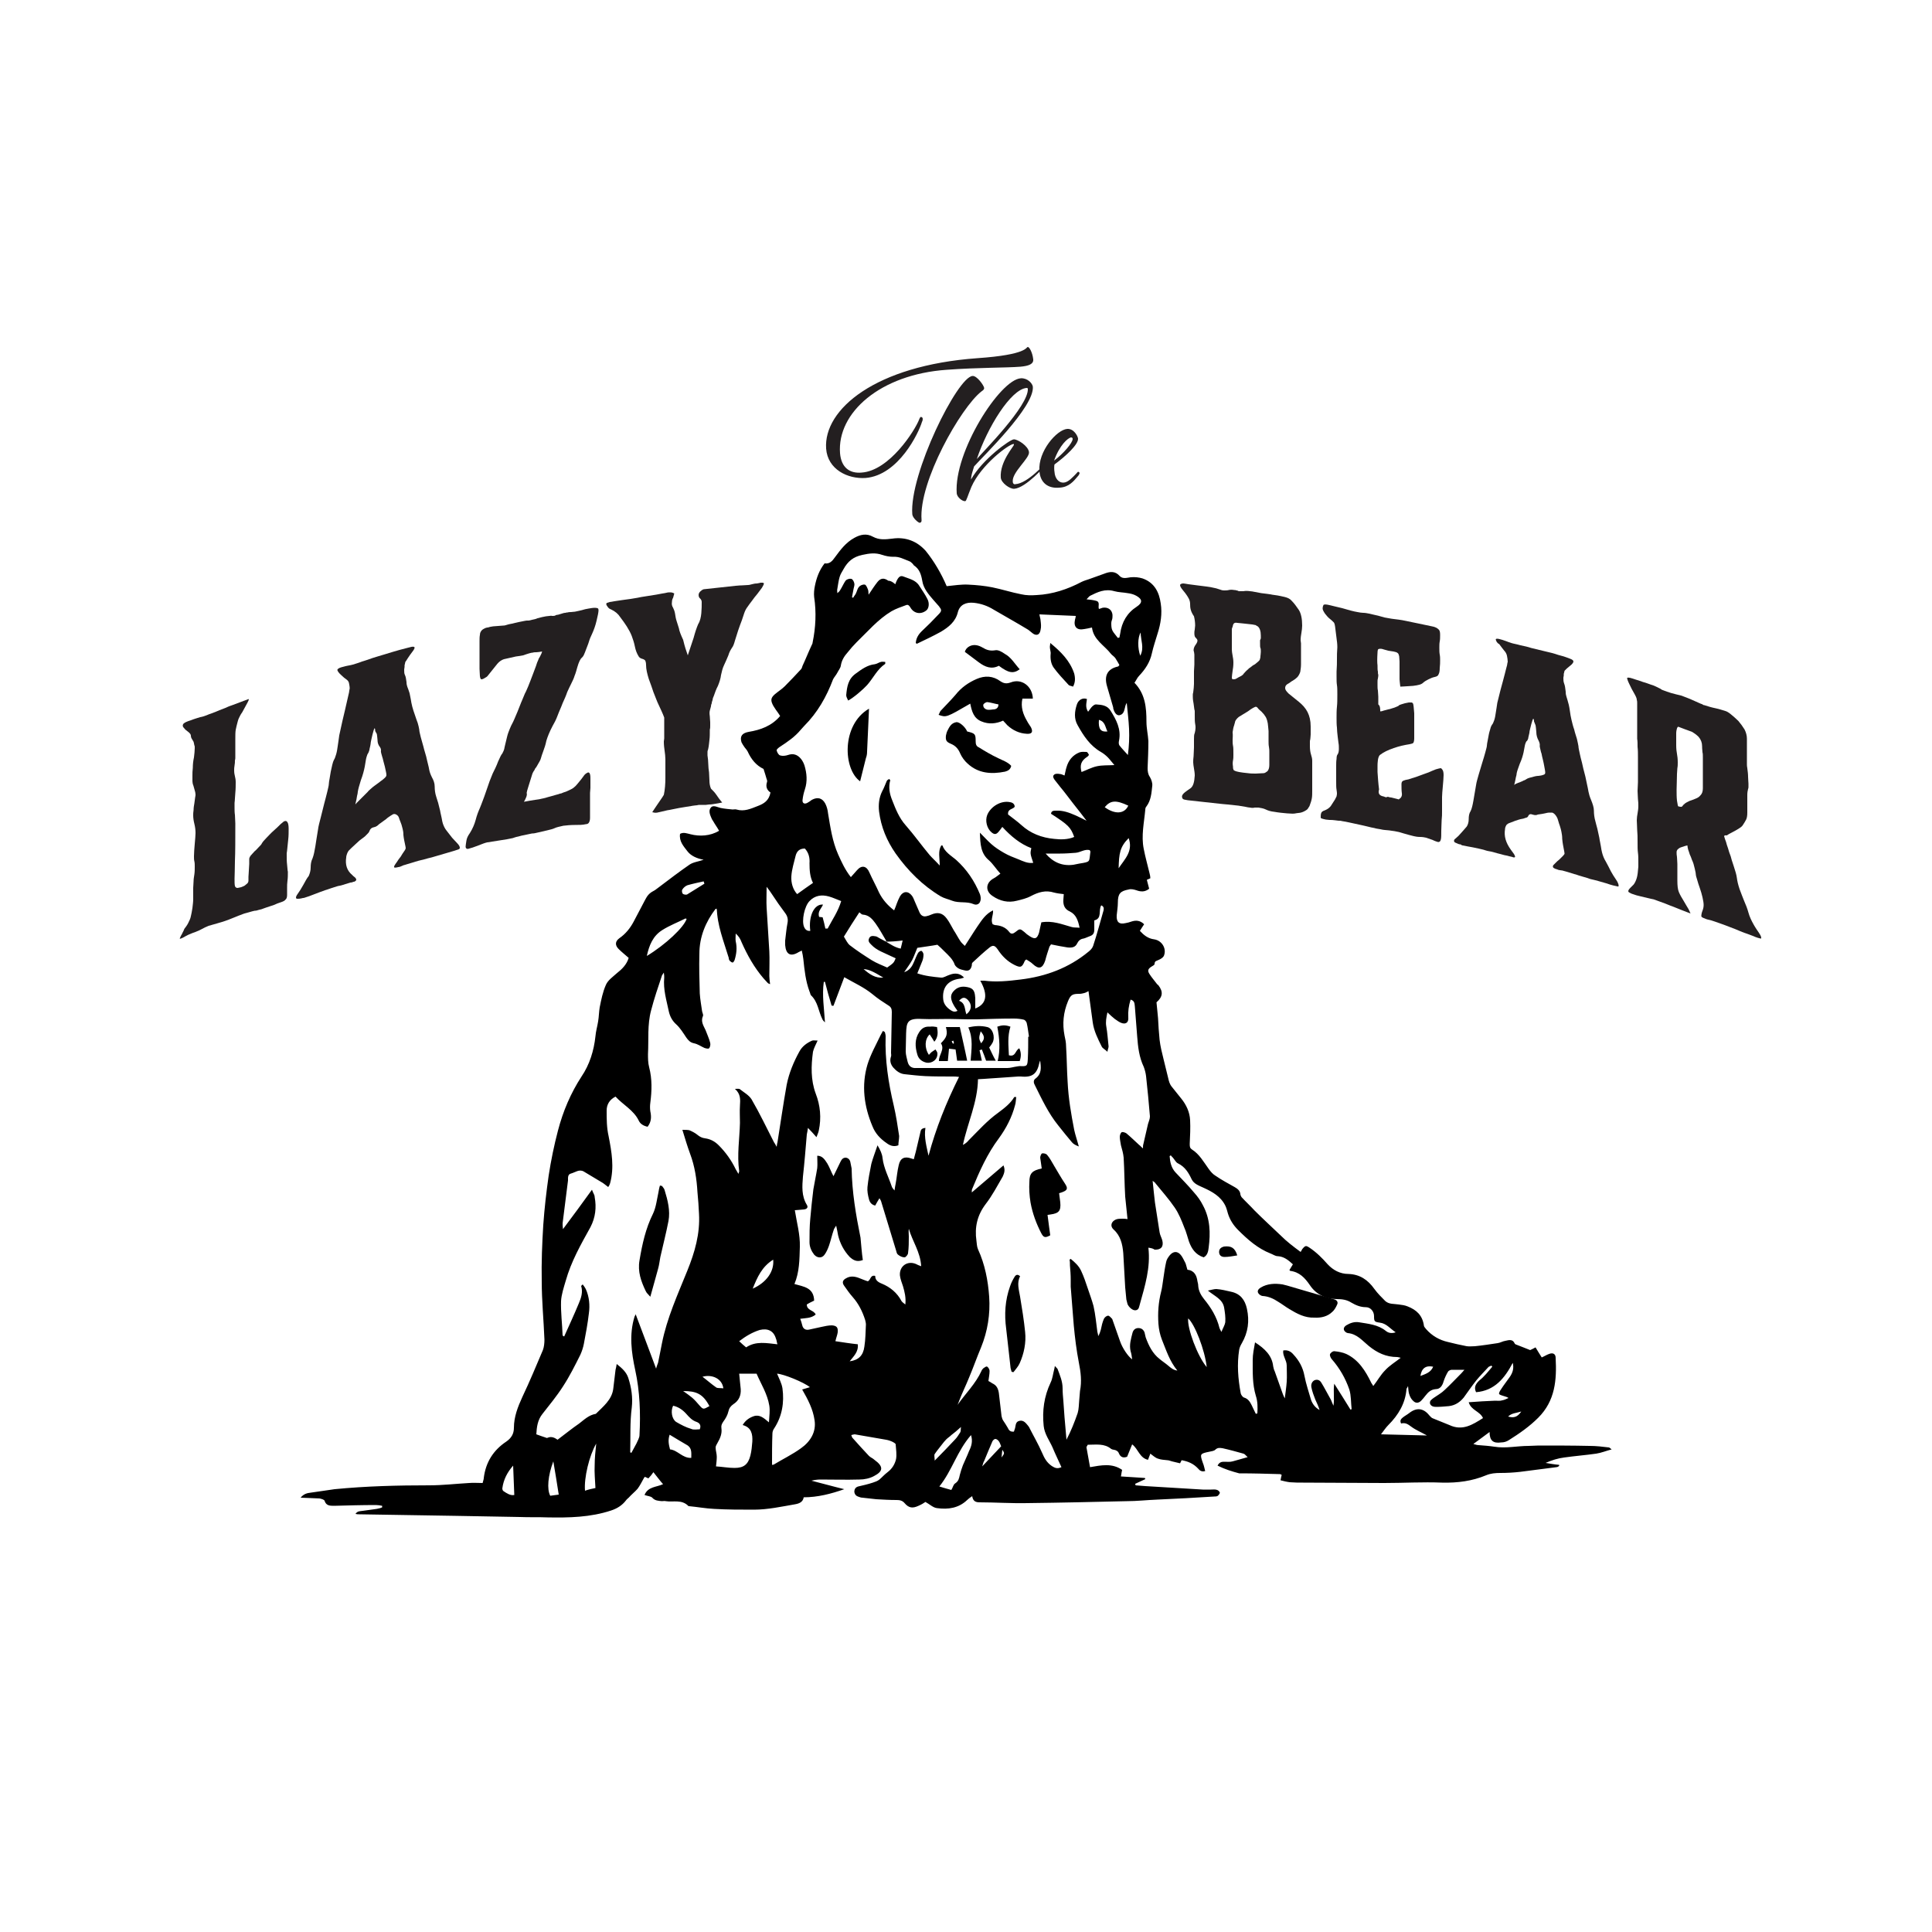 <?xml version="1.0" encoding="utf-8"?>
<!-- Generator: Adobe Illustrator 26.5.0, SVG Export Plug-In . SVG Version: 6.00 Build 0)  -->
<svg version="1.1" id="Layer_1" xmlns="http://www.w3.org/2000/svg" xmlns:xlink="http://www.w3.org/1999/xlink" x="0px" y="0px"
	 width="500px" height="500px" viewBox="0 0 500 500" style="enable-background:new 0 0 500 500;" xml:space="preserve">
<style type="text/css">
	.st0{fill:#231F20;}
</style>
<g>
	<path class="st0" d="M49.7,191.3c-0.2-0.3-0.3-0.6-0.3-0.9c0-0.3-0.2-0.6-0.7-1c-0.4-0.3-0.8-0.6-1-0.9c-0.3-0.3-0.4-0.5-0.4-0.7
		c0-0.2,0.1-0.5,0.3-0.6c0.2-0.2,0.8-0.5,1.8-0.8c1-0.4,1.8-0.6,2.4-0.8c0.6-0.1,1.2-0.3,1.7-0.5c0.2-0.1,0.7-0.3,1.3-0.5
		c0.6-0.2,1.3-0.5,2-0.8c0.7-0.3,1.4-0.5,2-0.8c0.6-0.3,1.1-0.4,1.3-0.5c1.3-0.5,2.7-1,4-1.5c0.2-0.1,0.3-0.1,0.3,0
		c0,0.2-0.4,1-1.2,2.4c-0.3,0.5-0.5,1-0.7,1.2c-0.2,0.3-0.3,0.5-0.4,0.7c-0.1,0.2-0.2,0.4-0.3,0.6c-0.1,0.2-0.2,0.5-0.3,0.9
		c-0.2,0.8-0.4,1.5-0.5,2.1c-0.1,0.6-0.1,1.4-0.1,2.4c0,0.7,0,1.4,0,2c0,0.6,0,1.2,0,1.8c0,0.3,0,0.6,0,0.9c0,0.3,0,0.5-0.1,0.8
		c0,0.4,0,0.8-0.1,1.3c-0.1,0.5-0.1,0.9-0.1,1.3c0,0.6,0.1,1.1,0.2,1.5c0.1,0.4,0.2,0.9,0.2,1.5c0,0.8,0,1.8-0.1,2.8
		c-0.1,1-0.1,1.9-0.2,2.6c0,0.2,0,0.5,0,0.6c0,0.2,0,0.4,0,0.6c0,0.6,0,1.3,0.1,1.9c0,0.7,0.1,1.4,0.1,2.2c0,4.3,0,7.5-0.1,9.7
		c0,2.2-0.1,3.7-0.1,4.6c0,0.9,0,1.5,0.1,1.9c0.1,0.3,0.3,0.5,0.7,0.5c0.6-0.1,1-0.2,1.4-0.4c0.3-0.1,0.6-0.3,0.9-0.6
		c0.3-0.2,0.5-0.5,0.5-0.9c0-0.2,0-0.5,0-1c0-0.5,0.1-1,0.1-1.6c0-0.6,0.1-1.2,0.1-1.7c0-0.6,0-1,0-1.3c0-0.2,0.1-0.5,0.4-0.9
		c0.3-0.3,0.6-0.7,1-1.1c0.4-0.3,0.7-0.7,1.1-1.1c0.4-0.4,0.7-0.7,0.8-1c0.1-0.2,0.5-0.7,1.1-1.3c0.6-0.6,1.2-1.3,1.9-1.9
		c0.7-0.6,1.3-1.2,1.8-1.7c0.6-0.5,0.9-0.8,1.1-0.8c0.3-0.1,0.5,0,0.7,0.3c0.2,0.3,0.3,0.9,0.3,1.7c0,0.9,0,1.8-0.1,2.7
		c-0.1,0.9-0.2,1.9-0.3,2.9c0,0.3-0.1,0.5-0.1,0.7c0,0.2,0,0.5,0,0.7c0,0.7,0,1.5,0.1,2.3c0.1,0.8,0.1,1.5,0.2,1.8
		c0,0.8,0,1.6-0.1,2.3c-0.1,0.7-0.1,1.3-0.1,1.9c0,0.3,0,0.7,0,1c0,0.3,0,0.6,0,0.8c0,0.5-0.1,1-0.4,1.2c-0.2,0.3-0.6,0.5-1.2,0.7
		c-0.6,0.2-1.2,0.4-1.8,0.7c-0.7,0.2-1.4,0.5-2.1,0.7c-0.5,0.2-0.9,0.3-1.1,0.4c-0.3,0.1-0.5,0.1-0.8,0.2c-0.3,0.1-0.6,0.2-1,0.2
		c-0.4,0.1-0.9,0.2-1.5,0.4c-0.4,0.1-0.8,0.2-1.1,0.3c-0.3,0.1-0.6,0.2-0.8,0.3c-0.5,0.2-0.9,0.3-1.3,0.5c-0.4,0.2-1.1,0.4-2,0.8
		c-1.3,0.5-2.4,0.8-3.1,1c-0.7,0.2-1.4,0.4-2.1,0.6c-0.7,0.3-1.2,0.5-1.7,0.8c-0.5,0.3-1,0.5-1.5,0.7c-0.4,0.2-0.9,0.3-1.3,0.5
		c-0.5,0.2-1,0.4-1.5,0.7c-0.5,0.3-0.9,0.5-1.2,0.6c-0.1,0-0.2,0.1-0.2,0c0,0-0.1,0-0.1,0c0.2-0.5,0.4-0.9,0.6-1.2
		c0.1-0.3,0.4-0.7,0.6-1.3c0.3-0.4,0.7-0.9,1-1.5c0.3-0.6,0.6-1.2,0.7-1.8c0.1-0.5,0.3-1.3,0.4-2.1c0.1-0.9,0.2-1.6,0.2-2.3
		c0-0.4,0-0.7,0-1.1c0-0.5,0-1.1,0-1.8c0-0.6,0.1-1.2,0.1-1.8c0-0.5,0.1-1,0.2-1.7c0.1-0.7,0.1-1.4,0.1-2c0-0.5,0-1-0.1-1.4
		c-0.1-0.4-0.1-0.8-0.1-1.3c0-0.9,0.1-2,0.2-3.2c0.1-1.2,0.2-2.2,0.2-2.8c0-0.8-0.1-1.6-0.3-2.4c-0.2-0.8-0.3-1.5-0.3-2.2
		c0-0.3,0-0.8,0.1-1.4c0-0.6,0.1-1.1,0.2-1.7c0.1-0.5,0.1-1,0.2-1.5c0.1-0.4,0.1-0.7,0.1-0.8c0-0.3-0.1-0.8-0.3-1.4
		c-0.2-0.7-0.3-1.1-0.4-1.3c0-0.1-0.1-0.4-0.1-0.9c0-0.3,0-0.8,0-1.3c0-0.5,0-1.2,0.1-2c0-0.9,0.1-1.8,0.3-2.7
		c0.1-0.9,0.2-1.7,0.2-2.4c0-0.3,0-0.6-0.1-0.7c-0.1-0.6-0.2-1-0.3-1.1C50,191.8,49.9,191.6,49.7,191.3z"/>
	<path class="st0" d="M87.3,173.4c0-0.2,0.3-0.5,1-0.7c0.5-0.1,1-0.3,1.6-0.4c0.6-0.1,1-0.2,1.4-0.3c0.6-0.2,1.4-0.4,2.4-0.8
		c1-0.3,1.9-0.6,2.7-0.9c0.9-0.3,2-0.6,3.3-1c1.3-0.4,2.6-0.8,3.7-1.1c1.6-0.4,2.6-0.7,3.1-0.8c0.5-0.1,0.8,0,0.8,0.2
		c0,0.2-0.2,0.6-0.6,1.1c-0.4,0.5-0.8,1.1-1.2,1.7c-0.3,0.5-0.5,0.8-0.6,0.9c0,0.1-0.1,0.4-0.2,0.9c0,0.1,0,0.2,0,0.2
		c0,0.1,0,0.1,0,0.2c0,0.2-0.1,0.4-0.1,0.7c0,0.6,0,1,0.2,1.4c0.2,0.4,0.3,1,0.4,1.8c0,0.5,0.1,0.9,0.2,1.2c0.1,0.3,0.2,0.5,0.3,0.8
		c0.1,0.3,0.2,0.6,0.3,0.9c0.1,0.4,0.2,0.9,0.3,1.5c0.1,0.6,0.2,1.3,0.4,2c0.2,0.7,0.4,1.4,0.7,2.2c0.2,0.7,0.5,1.4,0.7,2
		c0.2,0.6,0.3,1.2,0.4,1.7c0,0.5,0.2,1.1,0.4,2c0.2,0.8,0.5,1.7,0.7,2.5c0.2,0.9,0.5,1.7,0.7,2.5c0.2,0.8,0.3,1.4,0.4,1.7
		c0.2,0.7,0.3,1.3,0.4,1.8c0.1,0.5,0.3,1.1,0.7,1.9c0.4,0.7,0.7,1.5,0.7,2.4c0,0.8,0.1,1.7,0.4,2.6c0.1,0.4,0.3,0.9,0.5,1.6
		c0.2,0.7,0.3,1.3,0.5,2c0.1,0.7,0.3,1.3,0.4,1.9c0.1,0.6,0.2,1.1,0.3,1.4c0.2,0.6,0.5,1.3,1,1.9c0.5,0.6,0.9,1.2,1.4,1.8
		c0.4,0.4,0.8,0.9,1.3,1.4c0.5,0.5,0.7,0.9,0.7,1.2c0,0.2-0.1,0.3-0.3,0.4c-0.5,0.2-1.5,0.5-2.9,0.9c-1.4,0.4-2.8,0.8-4.1,1.2
		c-0.5,0.1-1.2,0.3-1.9,0.5c-0.7,0.2-1.4,0.3-1.9,0.5c-0.1,0-0.4,0.1-0.7,0.2c-0.3,0.1-0.7,0.2-1,0.3c-0.4,0.1-0.7,0.2-1,0.3
		c-0.3,0.1-0.6,0.2-0.7,0.2c-0.2,0.1-0.5,0.2-0.7,0.3c-0.2,0.1-0.5,0.2-0.7,0.2c-0.8,0.2-1.2,0.2-1.1-0.1c0-0.1,0-0.2,0.1-0.3
		c0.1-0.2,0.3-0.5,0.6-0.9c0.3-0.5,0.6-0.9,1-1.4c0.3-0.5,0.6-1,0.9-1.4c0.3-0.4,0.4-0.7,0.4-0.8c0-0.2-0.1-0.6-0.2-1.1
		c-0.1-0.5-0.3-1.3-0.4-2.3c0-0.7-0.1-1.2-0.2-1.6c-0.1-0.4-0.2-0.8-0.3-1.1c-0.1-0.3-0.2-0.5-0.3-0.8c-0.1-0.2-0.2-0.5-0.3-0.8
		c-0.1-0.4-0.3-0.7-0.6-0.9c-0.3-0.2-0.6-0.3-0.9-0.2c-0.1,0-0.3,0.2-0.7,0.4c-0.4,0.3-0.8,0.5-1.2,0.9c-0.4,0.3-1.1,0.8-1.8,1.3
		c-0.4,0.4-0.8,0.7-1.4,0.8c-0.5,0.1-0.9,0.4-1.1,1c-0.1,0.3-0.3,0.5-0.5,0.7c-0.2,0.2-0.4,0.4-0.6,0.6c-0.2,0.2-0.5,0.4-0.9,0.7
		c-0.3,0.2-0.8,0.6-1.3,1.1c-0.5,0.5-1,0.9-1.3,1.2c-0.3,0.3-0.6,0.6-0.8,0.8c-0.2,0.3-0.3,0.5-0.4,0.8c-0.1,0.3-0.2,0.6-0.2,0.9
		c-0.3,1.9,0.2,3.4,1.5,4.5c0.3,0.3,0.5,0.5,0.8,0.7c0.2,0.2,0.3,0.4,0.3,0.6c0,0.1-0.1,0.2-0.2,0.3c-0.1,0.1-0.3,0.2-0.5,0.2
		c-0.2,0.1-0.5,0.2-0.8,0.2c-0.3,0.1-0.7,0.2-1.3,0.4c-0.6,0.2-1.2,0.4-1.9,0.5c-0.7,0.2-1.3,0.4-1.9,0.6c-0.6,0.2-1.1,0.4-1.5,0.5
		c-0.8,0.3-1.7,0.6-2.7,1c-1,0.4-1.8,0.7-2.5,0.9c-0.2,0.1-0.4,0.1-0.5,0.1c-0.1,0-0.3,0.1-0.4,0.1c-0.4,0.1-0.7,0.1-1,0.1
		c-0.3,0-0.4-0.1-0.4-0.3c0-0.2,0.1-0.5,0.4-0.9c0.5-0.7,1-1.5,1.5-2.4c0.5-0.9,0.9-1.7,1.4-2.3c0.3-0.7,0.5-1.4,0.5-2.2
		c0-0.8,0.1-1.6,0.5-2.4c0.3-0.8,0.5-1.8,0.7-3c0.2-1.2,0.4-2.7,0.7-4.4c0.1-0.9,0.4-1.9,0.7-3.1c0.3-1.2,0.6-2.4,0.9-3.6
		c0.3-1.2,0.6-2.2,0.8-3.1c0.2-0.9,0.4-1.6,0.4-2c0-0.4,0.1-0.8,0.2-1.4c0.1-0.6,0.2-1.2,0.3-1.8c0.1-0.6,0.3-1.2,0.4-1.8
		c0.1-0.5,0.3-1,0.4-1.2c0.2-0.3,0.4-0.8,0.6-1.5c0.2-0.7,0.3-1.4,0.4-2.1c0.1-0.9,0.3-1.8,0.4-2.8c0.6-2.8,1.1-5,1.5-6.6
		c0.4-1.6,0.6-2.8,0.8-3.5c0.2-0.8,0.3-1.3,0.3-1.5c0-0.2,0.1-0.4,0.1-0.5c0-0.5-0.1-1-0.2-1.5c-0.1-0.4-0.4-0.7-0.7-0.9
		c-0.3-0.2-0.8-0.6-1.2-1C87.6,174.1,87.4,173.7,87.3,173.4z M96.9,188.5c0,0-0.1,0.2-0.2,0.5c-0.1,0.3-0.2,0.7-0.3,1.1
		c-0.1,0.4-0.2,0.9-0.3,1.3c-0.1,0.5-0.2,0.9-0.2,1.2c-0.1,0.7-0.3,1.2-0.3,1.5c-0.1,0.3-0.2,0.7-0.5,1.1c-0.1,0.3-0.3,0.8-0.4,1.4
		c-0.1,0.6-0.2,1.2-0.3,1.8c-0.2,1-0.5,2.2-1,3.5c-0.4,1.3-0.7,2.3-0.8,3c0,0.3-0.1,0.7-0.2,1.1c-0.1,0.4-0.1,0.8-0.2,1.1
		c-0.1,0.3-0.1,0.6-0.2,0.9c0,0.2-0.1,0.3-0.1,0.3c0,0,0.1-0.2,0.4-0.5c0.3-0.3,0.6-0.6,1-1c0.4-0.4,0.8-0.8,1.1-1.1
		c0.4-0.4,0.6-0.6,0.8-0.8c0.1-0.2,0.4-0.4,0.7-0.7c0.3-0.3,0.7-0.6,1.1-0.9c0.4-0.3,0.8-0.6,1.1-0.8c0.4-0.3,0.6-0.5,0.8-0.6
		c0.1-0.1,0.4-0.3,0.7-0.6c0.3-0.3,0.4-0.5,0.4-0.7c0-0.1,0-0.4-0.1-0.8c-0.1-0.4-0.2-0.9-0.3-1.4c-0.1-0.5-0.3-1-0.4-1.5
		c-0.1-0.5-0.2-0.8-0.3-1.1c-0.2-0.7-0.4-1.3-0.3-1.6c0-0.4-0.1-0.6-0.3-0.9c-0.4-0.5-0.6-1.1-0.6-1.8c0-0.4-0.1-0.7-0.1-1
		c0-0.3-0.1-0.5-0.1-0.6c-0.1-0.1-0.2-0.4-0.4-0.7C97.1,188.6,97,188.4,96.9,188.5z"/>
	<path class="st0" d="M135.6,207.5c1.1-0.2,2.1-0.4,2.9-0.5c0.8-0.1,1.4-0.2,1.7-0.3c0.1,0,0.4-0.1,0.9-0.2c0.4-0.1,0.9-0.3,1.4-0.4
		c0.5-0.1,1-0.3,1.4-0.4c0.4-0.1,0.8-0.2,1-0.3c0.2,0,0.5-0.1,0.9-0.3c0.4-0.1,0.9-0.3,1.3-0.5c0.4-0.2,0.9-0.4,1.3-0.7
		c0.4-0.3,0.8-0.7,1.1-1.1c0.7-0.8,1.2-1.5,1.5-1.9c0.3-0.5,0.7-0.8,1.2-1c0.2,0,0.4,0.1,0.5,0.5c0.1,0.4,0.1,0.8,0.1,1.3
		c0,0.1,0,0.4,0,0.9c0,0.4,0,0.9,0,1.3c0,0.4-0.1,0.9-0.1,1.3c0,0.4,0,0.7,0,0.8c0,0.9,0,1.7,0,2.3c0,0.6,0,1.1,0,1.6
		c0,0.5,0,1.1,0,1.7c0,0.6-0.1,1-0.3,1.3c-0.1,0.2-0.4,0.4-0.8,0.4c-0.8,0.2-1.8,0.2-2.9,0.2c-1.1,0-2,0.1-2.9,0.2
		c-0.5,0.1-0.9,0.2-1.3,0.3c-0.4,0.1-0.7,0.2-0.9,0.3c-0.4,0.2-1.1,0.4-2,0.6c-0.9,0.2-1.8,0.4-2.6,0.6c-0.4,0.1-0.8,0.2-1.3,0.2
		c-0.4,0.1-1.1,0.2-1.9,0.4c-0.5,0.1-1.1,0.2-1.7,0.4c-0.6,0.1-1.1,0.3-1.4,0.4c-0.4,0.1-0.9,0.2-1.5,0.3c-0.6,0.1-1.3,0.2-1.9,0.3
		c-0.7,0.1-1.3,0.2-1.9,0.3c-0.6,0.1-1,0.2-1.3,0.2c-0.5,0.1-1.3,0.4-2.3,0.8c-1,0.4-1.9,0.7-2.7,0.9c-0.4,0-0.6-0.2-0.6-0.6
		c0-0.3,0.1-0.8,0.2-1.5c0.1-0.7,0.4-1.3,0.9-2c0.7-1.1,1.2-2.3,1.5-3.4c0.3-1.2,0.7-2.2,1.1-3.1c0.2-0.4,0.4-1.1,0.7-1.8
		c0.3-0.8,0.6-1.6,0.9-2.5c0.3-0.9,0.6-1.7,0.9-2.6c0.3-0.8,0.6-1.5,0.8-2c0.5-1,1-2,1.4-3.1c0.5-1.1,0.8-1.8,1.1-2.1
		c0.2-0.4,0.5-0.9,0.6-1.7c0.2-0.8,0.4-1.6,0.6-2.5c0.2-0.9,0.5-1.6,0.7-2.1c0.2-0.5,0.5-1.2,0.9-1.9c0.2-0.4,0.4-0.9,0.7-1.6
		c0.3-0.7,0.6-1.4,0.9-2.2c0.3-0.8,0.6-1.5,0.9-2.2c0.3-0.7,0.5-1.3,0.8-1.8c0.4-0.9,0.8-1.8,1.2-2.9c0.4-1.1,0.9-2.3,1.4-3.7
		c0.2-0.7,0.4-1.2,0.6-1.6c0.1-0.4,0.3-0.6,0.4-0.8c0.1-0.2,0.2-0.4,0.3-0.6c0.1-0.2,0.2-0.4,0.3-0.8c-0.6,0.1-1.1,0.2-1.5,0.2
		c-0.3,0-0.7,0-0.9,0.1c-0.3,0-0.6,0.1-1,0.2c-0.4,0.1-0.9,0.3-1.5,0.5c-0.5,0.1-1.1,0.2-1.9,0.3c-0.8,0.2-1.8,0.4-3.1,0.7
		c-0.6,0.2-1.2,0.6-1.7,1.2c-0.5,0.6-1.3,1.6-2.4,3c-0.2,0.3-0.5,0.5-0.9,0.7c-0.3,0.2-0.6,0.3-0.8,0.3c-0.2,0-0.3-0.2-0.4-0.8
		c0-0.6-0.1-1.2-0.1-1.9c0-1.9,0-3.8,0-5.6c0-0.5,0-1.1,0-1.6c0-0.5,0-1.1,0.1-1.6c0-0.6,0.3-1,0.6-1.3c0.4-0.3,0.7-0.4,0.9-0.5
		c0.1,0,0.3-0.1,0.4-0.1c0.1,0,0.3,0,0.5-0.1c0.2-0.1,0.6-0.1,1-0.2c0.4,0,0.9-0.1,1.3-0.1c0.4,0,0.9-0.1,1.3-0.1
		c0.4,0,0.7-0.1,1-0.2c0.3-0.1,0.7-0.2,1.3-0.3c0.5-0.1,1.1-0.3,1.7-0.4c0.6-0.1,1.1-0.2,1.5-0.3c0.4-0.1,0.7-0.1,0.7-0.1
		c0,0,0.2,0,0.4,0c0.2,0,0.5-0.1,0.9-0.2c0.5-0.1,1-0.2,1.4-0.4c0.4-0.1,0.8-0.2,1.2-0.3c0.3-0.1,0.7-0.1,1-0.2
		c0.3,0,0.6-0.1,0.9-0.1c0.2,0,0.4-0.1,0.7,0c0.3,0,0.6,0,0.8-0.1c0.1-0.1,0.4-0.2,0.7-0.2c0.3-0.1,0.6-0.2,1-0.3
		c0.3-0.1,0.6-0.2,0.9-0.2c0.3-0.1,0.5-0.1,0.6-0.1c0.3-0.1,0.6-0.1,0.9-0.1c0.3,0,0.6-0.1,1-0.1c0.6-0.1,1.3-0.3,1.8-0.4
		c0.6-0.2,1.1-0.3,1.7-0.4c0.6-0.1,1.1-0.2,1.6-0.2c0.5,0,0.8,0.1,0.9,0.2c0,0,0.1,0.2,0.1,0.4c0,0.5-0.2,1.5-0.5,2.7
		c-0.3,1.3-0.7,2.4-1.2,3.5c-0.3,0.6-0.6,1.3-0.8,2c-0.2,0.7-0.5,1.3-0.7,1.9c-0.2,0.6-0.4,1-0.6,1.5c-0.2,0.4-0.4,0.6-0.5,0.7
		c-0.4,0.3-0.8,1.1-1.2,2.5c-0.2,0.7-0.4,1.5-0.7,2.2c-0.2,0.7-0.6,1.5-1,2.3c-0.2,0.4-0.5,1-0.9,1.9c-0.3,0.9-0.7,1.8-1.2,2.9
		c-0.4,1.1-0.9,2.1-1.3,3.2c-0.4,1.1-0.9,2-1.3,2.7c-0.8,1.5-1.3,2.8-1.6,3.8c-0.2,1-0.5,1.9-0.8,2.7c-0.3,0.8-0.5,1.4-0.6,1.8
		c-0.1,0.4-0.4,1-0.9,1.8c-0.2,0.4-0.4,0.7-0.6,0.9c-0.1,0.2-0.2,0.5-0.4,0.7c-0.1,0.2-0.3,0.5-0.4,0.9c-0.1,0.4-0.3,0.9-0.5,1.6
		c-0.4,1.4-0.8,2.4-0.9,3.1C136.5,205.8,136.1,206.6,135.6,207.5z"/>
	<path class="st0" d="M178,169.6c0.5-1.5,1-3,1.5-4.5c0.4-1.5,0.8-2.7,1.2-3.6c0.5-0.8,0.7-1.8,0.8-2.8c0.1-1.1,0.1-2,0.1-2.9
		c0-0.3-0.1-0.6-0.4-0.9c-0.3-0.2-0.4-0.6-0.4-0.9c0-0.3,0.1-0.6,0.4-0.9c0.3-0.3,0.6-0.5,0.9-0.6c2.8-0.3,5.5-0.6,8.3-0.9
		c0.4,0,0.8-0.1,1.5-0.1c0.6,0,1.2-0.1,1.7-0.1c0.3,0,0.6-0.1,1-0.2c0.4-0.1,0.8-0.2,1.3-0.2c0.4-0.1,0.7-0.1,0.9-0.2
		c0.3,0,0.5,0,0.6,0c0.2,0.1,0.3,0.1,0.3,0.2c0,0.2-0.2,0.6-0.5,1.1c-0.4,0.5-0.8,1.1-1.2,1.6c-0.5,0.6-1,1.2-1.4,1.8
		c-0.5,0.6-0.8,1.1-1.1,1.5c-0.4,0.5-0.7,1.1-0.9,1.7c-0.2,0.6-0.4,1.2-0.6,1.8c-0.7,1.8-1.3,3.6-1.8,5.3c-0.2,0.7-0.4,1.4-0.8,1.9
		c-0.4,0.6-0.7,1.2-0.9,1.9c-0.4,0.9-0.7,1.7-1.1,2.5c-0.4,0.8-0.6,1.7-0.8,2.6c-0.1,0.9-0.4,1.8-0.8,2.8c-0.5,0.9-0.8,1.9-1.1,2.7
		c-0.2,0.4-0.3,0.8-0.3,1c-0.1,0.3-0.2,0.5-0.2,0.8c-0.1,0.2-0.2,0.5-0.2,0.8c-0.1,0.3-0.2,0.7-0.3,1.1c-0.1,0.4-0.1,0.8,0,1.5
		c0,0.6,0.1,1.1,0.1,1.5c0,0.3,0,0.7,0,1c0,0.3,0,0.6-0.1,0.9c0,1.1,0,2-0.1,2.7c-0.1,0.7-0.1,1.2-0.2,1.7c-0.1,0.4-0.1,0.7-0.2,0.9
		c-0.1,0.2-0.1,0.4-0.1,0.6c0,0.1,0,0.2,0,0.3c0,0.1,0,0.2,0,0.5c0.1,0.7,0.2,1.5,0.2,2.2c0,0.7,0.1,1.5,0.2,2.2
		c0,0.7,0.1,1.4,0.1,2.1c0,0.7,0.1,1.4,0.4,2.1c0.5,0.5,1,1,1.4,1.6c0.4,0.6,0.9,1.3,1.5,2c-0.6,0.1-1.1,0.2-1.7,0.3
		c-0.6,0.1-1.1,0.2-1.7,0.2c-0.3,0-0.5,0.1-0.8,0.1c-0.3,0-0.5,0-0.8,0c-0.2,0-0.4,0-0.6,0c-0.3,0-0.6,0-0.9,0.1
		c-0.4,0-0.7,0.1-0.9,0.1c-0.3,0-0.5,0.1-0.6,0.1c-0.8,0.1-1.8,0.3-3.1,0.5c-1.2,0.2-2.3,0.5-3.1,0.6c-0.4,0.1-0.8,0.2-1.3,0.3
		c-0.4,0.1-0.9,0.2-1.3,0.3c-0.5,0.1-0.9,0-1.3-0.1c0.3-0.5,0.8-1.2,1.4-2.1c0.6-0.9,1.2-1.7,1.6-2.4c0.3-1.4,0.4-2.9,0.4-4.4
		c0-1.5,0-3.1,0-4.8c0-0.7-0.1-1.5-0.2-2.2c-0.1-0.7-0.2-1.5-0.2-2.4c0-0.3,0.1-0.5,0.1-0.8c0-0.3,0-0.5,0-0.8c0-0.2,0-0.5,0-0.9
		c0-0.4,0-0.9,0-1.4c0-0.5,0-0.9,0-1.4c0-0.4,0-0.7,0-0.9c-0.4-1.1-0.9-2.1-1.4-3.2c-0.5-1-0.9-2.2-1.4-3.4
		c-0.3-0.9-0.7-2.1-1.2-3.4c-0.4-1.3-0.7-2.5-0.7-3.6c0-0.5-0.1-0.9-0.2-1.1c-0.1-0.2-0.3-0.3-0.5-0.4c-0.2-0.1-0.4-0.1-0.6-0.2
		c-0.2-0.1-0.4-0.2-0.6-0.5c-0.5-0.8-0.8-1.6-1-2.6c-0.2-1-0.5-1.9-0.8-2.7c-0.3-0.8-0.8-1.7-1.3-2.5c-0.5-0.8-1.1-1.6-1.7-2.4
		c-0.5-0.8-1.3-1.5-2.4-2c-0.3-0.1-0.6-0.3-0.8-0.6c-0.2-0.3-0.4-0.5-0.4-0.8c0-0.1,0.1-0.3,0.3-0.3c0.2-0.1,0.4-0.1,0.6-0.2
		c0.2,0,0.6-0.1,1.2-0.2c0.6-0.1,1.3-0.2,2-0.3c0.7-0.1,1.4-0.2,2.2-0.3c0.7-0.1,1.3-0.2,1.8-0.3c0.3-0.1,0.7-0.1,1-0.2
		c0.6-0.1,1.2-0.2,1.9-0.3c0.6-0.1,1.3-0.2,1.9-0.3c0.6-0.1,1.1-0.2,1.6-0.3c0.5-0.1,0.8-0.1,1.1-0.2c0.3-0.1,0.7-0.1,1-0.1
		c0.3,0,0.7,0.1,1,0.3c-0.1,0.4-0.2,0.8-0.3,1.1c-0.2,0.3-0.3,0.7-0.3,1.1c-0.1,0.6,0,1,0.3,1.5c0.2,0.4,0.4,0.9,0.5,1.5
		c0.1,0.7,0.2,1.3,0.4,1.9c0.2,0.6,0.4,1.3,0.6,1.9c0.1,0.7,0.5,1.7,1.1,3C177.2,167.3,177.6,168.5,178,169.6z"/>
	<path class="st0" d="M308,156.3c0-0.4-0.1-0.9-0.3-1.3c-0.2-0.4-0.4-0.7-0.6-1c-0.2-0.3-0.5-0.7-1-1.3c-0.5-0.6-0.7-1-0.7-1.3
		c0-0.1,0.1-0.2,0.3-0.3c0.2-0.1,0.4-0.1,0.6-0.1c0.2,0,0.6,0.1,1.3,0.2c0.7,0.1,1.4,0.2,2.3,0.3c0.8,0.1,1.6,0.2,2.4,0.3
		c0.8,0.1,1.3,0.2,1.7,0.3c0.5,0.1,1,0.2,1.5,0.4c0.5,0.2,0.9,0.3,1.3,0.3c0.4,0,0.8,0,1.2-0.1c0.4-0.1,0.9-0.1,1.4,0
		c0.2,0,0.4,0,0.6,0.1c0.2,0,0.4,0.1,0.6,0.2c0.3,0,0.8,0,1.2,0c0.5-0.1,1-0.1,1.7,0c0.3,0,0.8,0.1,1.3,0.2c0.5,0.1,1.1,0.2,1.6,0.3
		c0.5,0.1,1.1,0.1,1.6,0.2c0.5,0.1,0.9,0.1,1.2,0.2c0.5,0.1,0.9,0.1,1.4,0.2c0.5,0.1,1.1,0.2,1.9,0.4c0.8,0.2,1.4,0.5,1.8,1
		c0.6,0.6,1.2,1.4,1.8,2.3c0.6,0.9,0.9,2.3,0.9,4.1c0,0.6-0.1,1.3-0.2,1.9c-0.1,0.6-0.2,1.2-0.2,1.9c0,0.3,0.1,0.5,0.1,0.8
		c0,0.3,0,0.7,0,1.1c0,1.4,0,2.9,0,4.3c0,0.7-0.1,1.4-0.2,2c-0.2,0.6-0.5,1.1-0.8,1.4c-0.3,0.3-0.7,0.6-1.2,0.9
		c-0.1,0-0.1,0.1-0.2,0.1c-0.4,0.3-0.8,0.6-1.2,0.8c-0.4,0.3-0.5,0.6-0.5,1c0,0.4,0.3,0.8,0.9,1.4c0.6,0.5,1.5,1.2,2.6,2.1
		c1,0.8,1.8,1.7,2.3,2.7c0.5,1,0.8,2.2,0.8,3.7c0,0.9,0,1.6,0,2.1c0,0.5-0.1,0.9-0.1,1.2c-0.1,0.3-0.1,0.5-0.1,0.8c0,0.2,0,0.6,0,1
		c0,0.8,0.1,1.6,0.3,2.2c0.2,0.6,0.3,1.1,0.3,1.6c0,0.2,0,0.6,0,1.1c0,0.5,0,1,0,1.6c0,0.6,0,1.2,0,1.8c0,0.6,0,1.2,0,1.7
		c0,0.5,0,1,0,1.6c0,0.7,0,1.3-0.1,1.9c-0.1,0.6-0.3,1.2-0.6,2c-0.3,0.5-0.5,0.9-0.9,1.1c-0.3,0.2-0.7,0.4-1,0.5
		c-0.3,0.1-0.7,0.2-1,0.2c-0.3,0-0.6,0.1-0.7,0.1c-0.4,0.1-1.1,0.1-2.2,0c-1.1-0.1-2.2-0.2-3.3-0.4c-0.9-0.1-1.6-0.3-2.2-0.6
		c-0.6-0.3-1.3-0.4-1.9-0.5c-0.4,0-0.7,0-1,0c-0.3,0.1-0.7,0.1-1.2,0c-0.3,0-0.7-0.1-1.2-0.2c-0.5-0.1-1.1-0.2-1.8-0.3
		c-1.1-0.1-2-0.2-2.8-0.3c-0.8-0.1-1.5-0.1-2.1-0.2c-2.7-0.3-5.5-0.6-8.2-0.9c-0.7-0.1-1.1-0.2-1.2-0.3c-0.2-0.1-0.3-0.4-0.3-0.7
		c0-0.3,0.3-0.7,0.8-1.1c0.5-0.4,1-0.7,1.4-1c0.7-0.5,1-1.6,1.1-3.3c0-0.6-0.1-1.2-0.2-1.8c-0.1-0.6-0.2-1.2-0.2-1.6
		c0-0.4,0-0.9,0.1-1.6c0-0.7,0.1-1.5,0.1-2.3c0-0.2,0-0.5,0-0.8c0-0.3,0-0.7,0-1.2c0-0.7,0-1.3,0.2-1.7c0.1-0.4,0.2-0.9,0.2-1.3
		c0-0.3,0-0.7-0.1-1.1c-0.1-0.5-0.1-1.2-0.1-2.4c0-0.2,0-0.5,0-0.7c0-0.2,0-0.4-0.1-0.6c-0.1-0.5-0.1-1-0.2-1.5
		c-0.1-0.5-0.2-1.1-0.2-1.8c0-0.2,0-0.4,0-0.5c0-0.1,0-0.3,0.1-0.6c0.1-0.8,0.2-1.6,0.2-2.2c0-0.7,0-1.3,0-2c0-0.4,0-0.9,0-1.3
		c0-0.6,0.1-1.1,0.1-1.7c0-0.5,0-1,0-1.6c0-0.3,0-0.6,0-1c0-0.3-0.1-0.7-0.2-1.1c0-0.5,0.2-1,0.5-1.4c0.3-0.4,0.5-0.8,0.5-1.1
		c0-0.2-0.1-0.4-0.3-0.6c-0.4-0.3-0.5-0.7-0.5-1.3c0-0.3,0-0.6,0.1-1c0-0.3,0.1-0.7,0.1-1c0-0.8-0.1-1.6-0.3-2.4
		C308.1,158.2,308,157.3,308,156.3z M318.8,175.4c0,0.2,0.1,0.4,0.3,0.4c0.3,0,0.6,0,0.9-0.2c0.3-0.2,0.7-0.4,1.1-0.6
		c0.4-0.2,0.7-0.5,0.8-0.7c0.2-0.2,0.5-0.6,1.1-1.1c0.2-0.2,0.4-0.4,0.5-0.4c0.1-0.1,0.2-0.1,0.2-0.2c0.1,0,0.2-0.1,0.3-0.2
		c0.1-0.1,0.4-0.3,0.8-0.5c0.6-0.5,1-0.8,1.2-1.1c0.1-0.3,0.2-0.6,0.2-1c0-0.2,0.1-0.6,0.1-1.1c0-0.5,0-0.8-0.1-1
		c-0.1-0.2-0.1-0.6-0.1-1.4c0-0.3,0-0.5,0-0.6c0-0.1,0.1-0.2,0.1-0.2c0-0.1,0.1-0.2,0.1-0.3c0-0.1,0-0.4,0-0.7c0-1.2-0.3-2-0.8-2.4
		c-0.2-0.1-0.4-0.2-0.5-0.3c-0.1,0-0.4-0.1-1-0.2c-0.6-0.1-1.2-0.1-1.8-0.2c-0.6-0.1-1.3-0.1-2-0.2c-0.4-0.1-0.7,0-0.8,0.1
		c-0.2,0.1-0.3,0.4-0.4,0.9c-0.1,0.2-0.2,0.5-0.2,0.6c0,0.2,0,0.5,0,0.8c0,0.7,0,1.3,0,1.6c0,0.3,0,0.6,0,0.7c0,0.1,0,0.2,0,0.2
		c0,0,0,0.1,0,0.1c0,0.6,0,1.1,0,1.7c0,0.7,0.1,1.3,0.2,1.8c0.1,0.5,0.2,1.1,0.2,1.8c0,0.8-0.1,1.6-0.2,2.1
		C318.9,174.4,318.8,175,318.8,175.4z M319,191.5c0,0.5,0,1,0.1,1.5c0.1,0.4,0.1,1.2,0.1,2.3c0,0.5,0,1-0.1,1.5
		c-0.1,0.5-0.1,1,0,1.6c0,0.3,0,0.5,0.1,0.7c0,0.2,0.2,0.3,0.4,0.4c0.2,0.1,0.6,0.2,1.1,0.3c0.5,0.1,1.3,0.2,2.3,0.3
		c0.7,0.1,1.4,0.1,2,0.1c0.6,0,1.3-0.1,2-0.1c0.3,0,0.6-0.2,1-0.5c0.3-0.3,0.5-0.9,0.5-1.6c0-0.8,0-1.4,0-1.8c0-0.4,0-0.7,0-0.9
		c0-0.2,0-0.3,0-0.4c0-0.1,0-0.2,0-0.3c0-0.4,0-0.8-0.1-1.3c-0.1-0.5-0.1-1-0.1-1.5c0-0.4,0-0.8,0-1.1c0-0.3,0-0.8,0-1.5
		c-0.1-0.8-0.1-1.4-0.2-2c-0.1-0.5-0.2-1-0.5-1.6c-0.3-0.5-0.6-0.9-1.1-1.4c-0.5-0.4-0.9-0.8-1.1-1.1c-0.1-0.1-0.3-0.2-0.4-0.2
		c-0.1,0-0.3,0.1-0.7,0.3c-0.4,0.2-0.8,0.5-1.2,0.8c-0.5,0.3-0.9,0.6-1.3,0.8c-0.4,0.3-0.7,0.4-0.8,0.5c-0.4,0.2-0.6,0.4-0.8,0.6
		c-0.2,0.2-0.3,0.4-0.4,0.5c-0.1,0.2-0.2,0.4-0.2,0.6c-0.1,0.2-0.1,0.4-0.2,0.7c-0.2,0.5-0.3,1.1-0.4,1.8
		C319.1,190.4,319,191,319,191.5z"/>
	<path class="st0" d="M357.2,184.1c0.1,0,0.4,0,0.9-0.2c0.5-0.1,1-0.3,1.6-0.4c0.5-0.2,1.1-0.3,1.5-0.5c0.5-0.2,0.7-0.3,0.7-0.3
		c0.1-0.2,0.4-0.3,0.7-0.4c0.3-0.1,0.7-0.2,1-0.3c0.3-0.1,0.7-0.1,1-0.2c0.3,0,0.6,0,0.7,0c0.1,0,0.3,0.1,0.4,0.3
		c0.1,0.2,0.2,1.1,0.3,2.5c0,1.4,0,3.6,0,6.5c0,0.5-0.1,0.9-0.2,1.1c-0.1,0.2-0.5,0.3-1,0.4c-1.3,0.2-2.7,0.5-4.1,1
		c-1.5,0.5-2.7,1.1-3.6,1.8c-0.2,0.2-0.4,0.6-0.5,1.3c-0.1,0.7-0.1,1.2-0.1,1.6c0,0.2,0,0.5,0,0.7c0,0.2,0,0.5,0,0.8
		c0.1,1.5,0.2,3,0.4,4.5c-0.1,0.3-0.1,0.5-0.1,0.7c0,0.5,0.3,0.8,0.8,1c0.4,0.1,0.8,0.2,0.9,0.3c0.2,0,0.3,0,0.4,0
		c0.1,0,0.2-0.1,0.2-0.1c0,0,0.2,0,0.4,0.1c0.1,0,0.3,0.1,0.6,0.1c0.3,0.1,0.5,0.1,0.8,0.2c0.3,0.1,0.5,0.1,0.8,0.2
		c0.2,0.1,0.4,0.1,0.4,0c0.5-0.3,0.8-0.8,0.7-1.5c-0.1-0.7-0.1-1.5-0.1-2.4c0-0.5,0.2-0.8,0.6-0.9c0.2-0.1,0.6-0.2,1.2-0.3
		c0.6-0.2,1.2-0.4,1.9-0.6c0.6-0.2,1.3-0.5,1.9-0.7c0.6-0.2,1.1-0.4,1.4-0.5c0.6-0.3,1.2-0.5,1.9-0.8c0.7-0.2,1.1-0.3,1.3-0.3
		c0.1,0,0.2,0.2,0.4,0.4c0.2,0.3,0.3,0.7,0.3,1.4c0,0.7-0.1,1.7-0.2,2.9c-0.1,1.2-0.2,2.1-0.2,2.8c0,0.6,0,1.3,0,2
		c0,0.7,0,1.3,0,1.7c0,0.7,0,1.4-0.1,2.2c0,0.8-0.1,1.7-0.1,2.8c0,1.1,0,1.8-0.1,2.2c-0.1,0.4-0.2,0.6-0.5,0.7c0,0-0.1,0-0.3,0
		c-0.3-0.1-0.7-0.2-1.3-0.5c-0.6-0.2-1.1-0.4-1.7-0.6c-0.4-0.1-1-0.2-1.6-0.2c-0.6,0-1.2-0.1-1.6-0.2c-0.8-0.2-1.6-0.4-2.6-0.7
		c-0.9-0.3-1.7-0.5-2.4-0.6c-0.5-0.1-1-0.1-1.4-0.2c-0.4,0-0.7-0.1-1.1-0.1c-0.3,0-0.7-0.1-1.2-0.2c-0.4-0.1-0.9-0.1-1.5-0.3
		c-0.5-0.1-1.1-0.2-1.8-0.4c-0.7-0.2-1.4-0.3-2.2-0.5c-0.8-0.2-1.5-0.3-2.3-0.5c-0.8-0.2-1.5-0.3-2.1-0.4c-0.3-0.1-0.6-0.1-0.9-0.1
		c-0.3,0-0.5-0.1-0.8-0.1c-0.6-0.1-1.1-0.1-1.5-0.1c-0.4,0-0.7-0.1-1-0.1c-0.9-0.2-1.3-0.3-1.3-0.5c0-0.4,0-0.8,0.1-1.1
		c0.1-0.4,0.4-0.6,1-0.8c0.7-0.3,1.3-0.7,1.7-1.4c0.4-0.6,0.7-1.1,0.9-1.4c0.2-0.4,0.3-0.6,0.4-0.8c0-0.2,0.1-0.4,0.1-0.6
		c0-0.2,0-0.6-0.1-1.1c-0.1-0.5-0.1-1.2-0.1-2.2c0-1.4,0-2.3,0-2.8c0-0.5,0-0.9,0-1.2c0-0.6,0-1.2,0.1-1.8c0-0.6,0.1-1,0.3-1.2
		c0.2-0.3,0.3-0.8,0.3-1.4c0-0.5,0-1-0.1-1.5c-0.1-0.5-0.1-1.1-0.2-1.6c-0.1-0.9-0.2-1.7-0.2-2.4c-0.1-0.7-0.1-1.6-0.1-2.6
		c0-1,0-1.9,0.1-2.8c0.1-0.9,0.1-2,0.1-3.2c0-1,0-1.8-0.1-2.4c-0.1-0.6-0.1-1.3-0.1-2.2c0-0.2,0-0.4,0-0.6c0-0.2,0-0.5,0-0.7
		c0.1-1.3,0.1-2.3,0.1-3.2c0-0.9,0-1.9,0.1-3.1c0-0.8-0.1-1.6-0.2-2.3c-0.1-0.8-0.2-1.6-0.3-2.4c-0.1-0.9-0.2-1.6-0.5-1.8
		c-0.3-0.3-0.6-0.6-1-0.9c-0.4-0.3-0.8-0.8-1.2-1.3c-0.4-0.6-0.6-1-0.6-1.3c0-0.4,0.1-0.7,0.2-0.9c0.1-0.2,0.5-0.2,1.1-0.1
		c0.4,0.1,1,0.2,1.7,0.4c0.7,0.2,1.4,0.3,2.1,0.5c0.7,0.2,1.4,0.4,2.1,0.6c0.7,0.2,1.3,0.3,1.8,0.4c0.5,0.1,1.1,0.2,1.5,0.2
		c0.5,0,1,0.1,1.5,0.2c0.4,0.1,0.8,0.2,1.3,0.3c0.5,0.1,1.4,0.3,2.7,0.7c0.7,0.1,1.5,0.3,2.4,0.4c0.9,0.1,1.6,0.2,2.2,0.3
		c2.6,0.5,5.2,1.1,7.7,1.6c0.6,0.1,1,0.3,1.2,0.4c0.2,0.1,0.4,0.3,0.6,0.5c0.2,0.2,0.3,0.6,0.3,1.3c0,0.6,0,1.2-0.1,1.7
		c-0.1,0.5-0.1,1.1-0.1,1.6c0,0.7,0,1.3,0.1,1.8c0.1,0.5,0.1,1,0.1,1.4c0,0.6,0,1.3-0.1,2.1c0,0.7-0.1,1.3-0.3,1.6
		c-0.1,0.4-0.5,0.6-1,0.7c-0.5,0.1-1,0.3-1.6,0.6c-0.6,0.3-1.1,0.6-1.4,0.9c-0.3,0.3-0.8,0.5-1.4,0.6c-0.3,0.1-0.7,0.1-1.2,0.2
		c-0.5,0-1,0.1-1.5,0.1c-0.5,0-1.1,0.1-1.8,0.1c0-0.2-0.1-0.5-0.1-0.8c0-0.3-0.1-0.6-0.1-1.1c0-0.4,0-1,0-1.7c0-0.3,0-0.8,0-1.3
		c0-0.5,0-1,0-1.6c0-0.5-0.1-1-0.1-1.4c-0.1-0.4-0.2-0.7-0.4-0.8c-0.2-0.2-0.6-0.3-1.1-0.4c-0.5-0.1-0.9-0.1-1.3-0.2
		c-0.4-0.1-0.8-0.2-1.1-0.3c-0.3-0.1-0.6-0.2-0.9-0.2c-0.2,0-0.4,0-0.6,0.1c-0.1,0.1-0.2,0.4-0.2,0.9c-0.1,1.5-0.1,2.6,0,3.3
		c0,0.7,0,1.3,0.1,1.6c0,0.4,0,0.6,0.1,0.8c0,0.2,0,0.5-0.1,1c-0.1,0.3-0.1,0.6-0.1,0.9c0,0.3,0,0.5,0,0.8c0,0.5,0,1,0.1,1.4
		c0,0.5,0.1,1,0.1,1.6c0,0.6,0,1.3,0,2C357.2,182.7,357.2,183.4,357.2,184.1z"/>
	<path class="st0" d="M387.1,165.5c0-0.2,0.3-0.3,1-0.1c0.5,0.1,1,0.3,1.6,0.5c0.6,0.2,1,0.4,1.4,0.5c0.6,0.2,1.4,0.3,2.4,0.6
		c1,0.2,1.9,0.4,2.8,0.7c0.9,0.2,2,0.5,3.3,0.8c1.3,0.3,2.6,0.6,3.7,1c1.6,0.4,2.6,0.8,3.1,1c0.5,0.2,0.8,0.4,0.8,0.7
		c0,0.2-0.2,0.5-0.5,0.8c-0.4,0.3-0.8,0.7-1.2,1c-0.3,0.3-0.5,0.5-0.6,0.6c0,0.1-0.1,0.4-0.2,0.8c0,0.1,0,0.2,0,0.2c0,0,0,0.1,0,0.2
		c0,0.2-0.1,0.4-0.1,0.6c0,0.5,0,1,0.2,1.5c0.2,0.5,0.3,1.2,0.4,2.1c0,0.6,0.1,1,0.2,1.3c0.1,0.3,0.2,0.6,0.3,1
		c0.1,0.3,0.2,0.7,0.3,1.1c0.1,0.4,0.2,1,0.3,1.7c0.1,0.7,0.2,1.4,0.4,2.2c0.2,0.8,0.4,1.7,0.7,2.5c0.2,0.9,0.5,1.7,0.7,2.4
		c0.2,0.8,0.3,1.4,0.4,1.9c0,0.5,0.2,1.2,0.4,2.2c0.2,1,0.5,1.9,0.7,2.9c0.2,1,0.5,1.9,0.7,2.8c0.2,0.9,0.3,1.5,0.4,1.9
		c0.2,0.8,0.3,1.5,0.4,2c0.1,0.5,0.3,1.3,0.7,2.2c0.4,1,0.7,1.9,0.7,2.7c0,0.8,0.1,1.8,0.4,2.8c0.1,0.5,0.3,1.1,0.5,1.9
		c0.2,0.8,0.3,1.5,0.5,2.3c0.1,0.8,0.3,1.5,0.4,2.2c0.1,0.7,0.2,1.2,0.3,1.6c0.2,0.8,0.5,1.6,1,2.4c0.5,0.9,0.9,1.7,1.3,2.5
		c0.4,0.7,0.8,1.4,1.3,2.1c0.5,0.7,0.7,1.3,0.7,1.6c0,0.2-0.1,0.3-0.3,0.2c-0.5-0.1-1.5-0.3-2.9-0.8c-1.4-0.4-2.7-0.8-4.1-1.1
		c-0.5-0.2-1.2-0.4-1.9-0.6c-0.7-0.2-1.4-0.4-1.9-0.6c-0.1,0-0.4-0.1-0.7-0.2c-0.3-0.1-0.7-0.2-1-0.3c-0.4-0.1-0.7-0.2-1-0.3
		c-0.3-0.1-0.5-0.1-0.7-0.2c-0.2,0-0.5-0.1-0.7-0.1c-0.2,0-0.5-0.1-0.7-0.2c-0.8-0.2-1.2-0.5-1.1-0.8c0-0.1,0-0.2,0.1-0.3
		c0.1-0.1,0.3-0.3,0.6-0.6c0.3-0.3,0.6-0.6,1-0.9c0.3-0.3,0.6-0.6,0.9-0.9c0.3-0.3,0.4-0.5,0.4-0.6c0-0.2-0.1-0.7-0.2-1.2
		c-0.1-0.6-0.3-1.4-0.4-2.6c0-0.7-0.1-1.3-0.2-1.8c-0.1-0.5-0.2-0.9-0.3-1.2c-0.1-0.3-0.2-0.7-0.3-0.9c-0.1-0.3-0.2-0.6-0.3-1
		c-0.1-0.4-0.3-0.8-0.6-1.2c-0.3-0.4-0.6-0.6-0.9-0.7c-0.1,0-0.3,0-0.7,0c-0.4,0-0.8,0.1-1.2,0.2c-0.4,0.1-1.1,0.2-1.8,0.3
		c-0.4,0.2-0.8,0.2-1.4,0c-0.5-0.2-0.9-0.1-1.1,0.4c-0.1,0.2-0.3,0.4-0.5,0.4c-0.2,0.1-0.4,0.1-0.6,0.2c-0.2,0.1-0.5,0.1-0.9,0.2
		c-0.3,0.1-0.8,0.2-1.3,0.4c-0.5,0.2-1,0.4-1.3,0.5c-0.3,0.1-0.6,0.2-0.8,0.4c-0.2,0.1-0.3,0.3-0.4,0.5c-0.1,0.2-0.2,0.5-0.2,0.8
		c-0.3,1.8,0.2,3.5,1.5,5.3c0.3,0.4,0.6,0.8,0.8,1.1c0.2,0.3,0.3,0.6,0.3,0.7c0,0.1-0.1,0.2-0.2,0.2c-0.1,0-0.3,0-0.5-0.1
		c-0.2-0.1-0.5-0.1-0.8-0.2c-0.3-0.1-0.7-0.2-1.3-0.3c-0.6-0.2-1.2-0.3-1.9-0.5c-0.7-0.2-1.3-0.4-2-0.5s-1.1-0.3-1.5-0.4
		c-0.8-0.2-1.7-0.4-2.7-0.6c-1-0.2-1.8-0.3-2.6-0.5c-0.2,0-0.4-0.1-0.5-0.2c-0.1-0.1-0.3-0.1-0.4-0.1c-0.4-0.1-0.7-0.3-1-0.4
		c-0.3-0.1-0.4-0.3-0.4-0.5c0-0.2,0.1-0.4,0.4-0.6c0.5-0.4,1-0.9,1.5-1.5c0.5-0.6,1-1.1,1.4-1.6c0.3-0.5,0.5-1.1,0.5-1.9
		c0-0.8,0.1-1.5,0.5-2.1c0.3-0.6,0.5-1.5,0.7-2.6c0.2-1.1,0.4-2.4,0.7-4.1c0.1-0.8,0.4-1.7,0.7-2.8c0.3-1,0.6-2,0.9-3
		c0.3-1,0.6-1.9,0.8-2.7c0.2-0.8,0.4-1.4,0.4-1.7c0-0.3,0.1-0.8,0.2-1.3c0.1-0.5,0.2-1.1,0.3-1.6c0.1-0.6,0.3-1.1,0.4-1.5
		c0.1-0.5,0.3-0.8,0.4-1c0.2-0.2,0.4-0.6,0.6-1.2c0.2-0.6,0.3-1.2,0.4-1.9c0.1-0.8,0.3-1.7,0.4-2.6c0.6-2.5,1.1-4.4,1.5-5.8
		c0.4-1.4,0.6-2.4,0.8-3.1c0.2-0.7,0.3-1.1,0.3-1.3c0-0.2,0.1-0.3,0.1-0.4c0-0.5-0.1-1.1-0.2-1.6c-0.1-0.5-0.4-1-0.7-1.3
		c-0.3-0.4-0.8-1-1.3-1.7C387.4,166.4,387.2,165.9,387.1,165.5z M396.8,186c0,0-0.1,0.1-0.2,0.4c-0.1,0.3-0.2,0.6-0.3,1
		c-0.1,0.4-0.2,0.8-0.3,1.2c-0.1,0.4-0.2,0.8-0.2,1.1c-0.1,0.6-0.3,1.1-0.3,1.4c-0.1,0.3-0.2,0.6-0.5,0.8c-0.1,0.2-0.3,0.6-0.4,1.2
		c-0.1,0.6-0.2,1.1-0.3,1.6c-0.2,0.9-0.5,1.9-1,3c-0.4,1.1-0.7,1.9-0.8,2.5c0,0.3-0.1,0.6-0.2,1c-0.1,0.4-0.1,0.7-0.2,1
		c-0.1,0.3-0.1,0.6-0.2,0.8c0,0.2-0.1,0.3-0.1,0.2c0,0,0.1-0.1,0.4-0.3c0.3-0.1,0.6-0.3,1-0.4c0.4-0.2,0.8-0.3,1.1-0.5
		c0.4-0.1,0.6-0.3,0.8-0.4c0.1-0.1,0.4-0.2,0.7-0.3c0.3-0.1,0.7-0.2,1.1-0.3c0.4-0.1,0.8-0.2,1.1-0.2c0.4,0,0.6-0.1,0.8-0.1
		c0.1,0,0.4-0.1,0.7-0.2c0.3-0.1,0.4-0.3,0.4-0.5c0-0.1,0-0.5-0.1-0.9c-0.1-0.5-0.2-1-0.3-1.6c-0.1-0.6-0.3-1.2-0.4-1.7
		c-0.1-0.6-0.2-1-0.3-1.2c-0.2-0.9-0.4-1.5-0.3-1.8c0-0.3-0.1-0.7-0.3-1.1c-0.4-0.7-0.6-1.5-0.6-2.2c0-0.4-0.1-0.8-0.1-1.1
		c0-0.3-0.1-0.5-0.1-0.7c-0.1-0.2-0.2-0.5-0.4-1C397,186.3,396.9,186,396.8,186z"/>
	<path class="st0" d="M446.2,216.4c0.1,0.4,0.3,1,0.5,1.5c0.1,0.5,0.3,1,0.5,1.6c0.2,0.7,0.4,1.4,0.7,2.1c0.1,0.5,0.4,1.4,0.8,2.6
		c0.4,1.2,0.7,2.2,0.8,3c0.1,0.8,0.3,1.7,0.7,2.9c0.4,1.1,0.8,2.1,1.2,3.1c0.4,0.9,0.8,1.9,1.1,3c0.3,1.1,0.8,2.1,1.3,3
		c0.5,0.9,1,1.6,1.4,2.2c0.4,0.6,0.6,1,0.6,1.3c0,0.1,0,0.2-0.1,0.2c-0.1,0-0.4-0.1-0.8-0.2c-0.4-0.1-0.8-0.3-1.3-0.5
		c-0.7-0.3-1.4-0.5-2.2-0.8c-0.8-0.3-1.5-0.6-2.2-0.9c-1.8-0.7-3.6-1.4-5.4-2c-0.4-0.1-0.8-0.3-1.3-0.4c-0.5-0.1-0.9-0.2-1.3-0.4
		c-0.6-0.2-0.9-0.4-0.9-0.6c0-0.4,0.1-0.9,0.3-1.4c0.2-0.5,0.3-1,0.3-1.5c0-0.5-0.1-1.1-0.3-2c-0.2-0.8-0.4-1.6-0.7-2.4
		c-0.3-0.8-0.5-1.5-0.7-2.2c-0.2-0.6-0.3-1-0.3-1.1c0-0.3-0.1-0.9-0.3-1.7c-0.2-0.9-0.4-1.6-0.7-2.2c-0.2-0.6-0.4-1.1-0.6-1.5
		c-0.1-0.4-0.3-0.9-0.4-1.2c-0.1-0.4-0.2-0.8-0.2-1.1c-0.2,0-0.4,0.1-0.8,0.2c-0.3,0.1-0.6,0.2-0.9,0.3c-0.3,0.1-0.6,0.3-0.8,0.5
		c-0.2,0.2-0.3,0.5-0.3,0.7c0,0.4,0,0.8,0.1,1.3c0,0.5,0.1,1.1,0.1,1.8c0,0.7,0,1.4,0,2c0,0.7,0,1.4,0,2.3c0,1.3,0.1,2.3,0.4,3
		c0.3,0.7,0.7,1.4,1.2,2.2c0.5,0.8,0.9,1.6,1.3,2.2c0.3,0.7,0.5,1,0.5,1.1c-0.6-0.2-1.3-0.5-2.1-0.8c-0.8-0.3-1.7-0.7-2.5-1
		c-0.9-0.3-1.7-0.7-2.6-1c-0.8-0.3-1.6-0.6-2.2-0.8c-0.1,0-0.2-0.1-0.4-0.1c-0.1,0-0.3-0.1-0.5-0.1c-0.8-0.2-1.7-0.4-2.5-0.6
		c-0.9-0.2-1.6-0.4-2.1-0.6c-0.4-0.1-0.7-0.3-0.9-0.4c-0.2-0.1-0.3-0.2-0.3-0.4c0-0.2,0.2-0.5,0.5-0.8c0.3-0.3,0.6-0.6,0.9-0.9
		c0.3-0.4,0.6-1,0.8-1.7c0.2-0.7,0.3-1.6,0.4-2.9c0-0.4,0-0.8,0-1.2c0-0.9,0-1.7-0.1-2.4c-0.1-0.7-0.1-1.7-0.1-3c0-1,0-1.9-0.1-2.9
		c0-0.9-0.1-1.8-0.1-2.5c0-0.6,0.1-1.3,0.2-1.8c0.1-0.6,0.2-1.2,0.2-1.9c0-0.5,0-1.1-0.1-1.8c0-0.6-0.1-1.3-0.1-2.1
		c0-0.7,0.1-1.5,0.1-2.3c0-0.9,0-1.8,0-2.8c0-1.4,0-2.6,0-3.6c0-1,0-1.9-0.1-2.7c0-0.8,0-1.5-0.1-2.1c0-0.7,0-1.3,0-1.9
		c0-2.5,0-4.9,0-7.4c0-0.2,0-0.5-0.1-0.8c0-0.4-0.3-1-0.7-1.7c-0.4-0.7-0.8-1.4-1.2-2.3c-0.4-0.8-0.6-1.4-0.6-1.6
		c0-0.2,0.5-0.2,1.4,0.1c0.3,0.1,0.6,0.2,0.9,0.3c0.4,0.1,1,0.3,1.8,0.6c0.8,0.2,1.5,0.5,2.1,0.7c0.4,0.1,0.9,0.3,1.3,0.5
		c0.4,0.2,0.8,0.4,1.2,0.6c0.2,0.2,0.5,0.3,0.8,0.4c0.3,0.1,0.5,0.2,0.8,0.3c0.8,0.3,1.6,0.5,2.4,0.7c0.8,0.2,1.4,0.3,1.8,0.5
		c0.5,0.2,1.1,0.4,1.8,0.7c0.7,0.3,1.6,0.7,2.7,1.2c0.2,0.1,0.4,0.1,0.5,0.2c0.1,0.1,0.3,0.2,0.5,0.2c0.9,0.3,1.9,0.6,2.9,0.8
		c1,0.2,1.8,0.5,2.5,0.7c0.4,0.1,0.9,0.4,1.5,0.9c0.6,0.5,1.2,1,1.9,1.7c0.6,0.7,1.1,1.4,1.6,2.2c0.4,0.8,0.6,1.6,0.6,2.4
		c0,1.1,0,2.1,0,3c0,0.8,0,1.6,0,2.4c0,0.4,0,0.8,0,1.1c0,0.3,0,0.7,0.1,1.1c0.1,0.8,0.2,1.5,0.2,2.2c0,0.7,0.1,1.3,0.1,1.8
		c0,0.3,0,0.6,0,0.8c0,0.2,0,0.4-0.1,0.6c-0.1,0.4-0.2,0.9-0.2,1.5c0,0.3,0,0.6,0,0.9c0,0.3,0,0.5,0,0.8c0,0.1,0,0.3,0,0.6
		c0,0.3,0,0.6,0,0.9c0,0.3,0,0.6,0,0.9c0,0.3,0,0.4,0,0.5c0,0.8-0.1,1.4-0.3,1.8c-0.2,0.4-0.5,0.9-0.9,1.5c-0.2,0.3-0.6,0.6-1.1,0.9
		c-0.5,0.3-1,0.6-1.6,0.9c-0.6,0.3-1,0.5-1.4,0.8C446.4,216.1,446.2,216.3,446.2,216.4z M434.4,208.7c0.3,0.1,0.6,0.1,0.7,0.1
		c0.1,0,0.3-0.1,0.4-0.3c0.1-0.2,0.3-0.3,0.5-0.5c0.2-0.2,0.6-0.4,1.2-0.7c0.6-0.2,1.1-0.4,1.6-0.6c0.5-0.2,0.9-0.4,1.3-0.9
		c0.4-0.4,0.6-1,0.6-1.8c0-0.8,0-1.6,0-2.5c0-0.4,0-0.7,0-1c0-0.3,0-0.6,0-0.9c0-0.3,0-0.8,0-1.3c0-0.6,0-1.3,0-2.2
		c0-0.6,0-1.1-0.1-1.4c0-0.3-0.1-0.8-0.1-1.6c0-0.9-0.3-1.7-0.9-2.4c-0.6-0.6-1.2-1-1.7-1.3c-1.2-0.4-2.4-0.9-3.5-1.3
		c-0.1-0.1-0.3,0.1-0.4,0.4c-0.1,0.3-0.2,0.8-0.2,1.3c0,0.5,0,1.1,0,1.6c0,0.6,0,1.1,0,1.5c0,0.9,0.1,1.7,0.2,2.2
		c0.1,0.5,0.2,1.3,0.2,2.2c0,0.5,0,1-0.1,1.5c0,0.5-0.1,1-0.1,1.5c0,1.5-0.1,2.9-0.1,4.1c0,1,0,1.9,0.1,2.8
		C434.2,208.3,434.2,208.7,434.4,208.7z"/>
</g>
<g>
	<path class="st0" d="M267.4,93c0.1,1.2-1.1,1.7-3.3,1.9c-3.7,0.3-11.1,0.2-19.1,0.8c-17.2,1.2-28.4,11.1-27.6,21.6
		c0.3,3.6,2.4,5.3,5.6,5c7.2-0.5,13.8-10.9,14.9-13.8c0.1-0.3,0.3-0.6,0.4-0.6c0.3,0,0.5,0.2,0.5,0.5c0,0.2,0,0.4-0.2,0.8
		c-0.8,2.7-6,13.8-14.6,14.5c-4.6,0.3-9.8-2.2-10.2-7.6c-0.7-10.2,12.8-21.5,39.1-23.4c13.1-0.9,12.6-2.9,13.1-2.9
		C266.4,89.8,267.2,91.2,267.4,93z M251.7,97.3c1.1-0.1,2.9,2.4,3,3.1c0,0.3-0.1,0.5-0.7,0.9c-5.3,4.1-16.3,23.4-15.5,33.3
		c0,0.3,0,0.6-0.5,0.7c-0.3,0-1.8-1.2-1.9-2.2C235.3,122.7,247.8,97.5,251.7,97.3z"/>
	<path class="st0" d="M262.5,126.5c-1.1,0.1-3.4-1.5-3.5-2.9c-0.3-4.1,3.4-8.1,3.4-8.5c0-0.1,0-0.2-0.1-0.2
		c-1.3,0.1-8.4,5.4-10.9,11.1c-1,2.4-1.3,3.7-1.6,3.7c-0.7,0.1-2.1-1-2.2-2c-0.8-10.7,11.2-29.5,16.6-29.8c1.7-0.1,3,1.3,3.1,2.2
		c0.4,5.2-12.9,18-15.2,20.6c-0.5,1.6-0.8,2.5-0.8,3.4c2.9-5.2,10.1-10.4,11.1-10.4s3.7,1.7,3.9,3.3s-4.4,5.2-4.2,7.6
		c0,0.7,0.5,0.8,0.7,0.7c3.2-0.2,7.8-5.5,7.8-5.5s0.2-0.2,0.4-0.3c0.1,0,0.2,0.2,0.2,0.2c0,0.1-0.4,0.5-0.6,0.7
		C270.5,120.5,265.6,126.2,262.5,126.5z M265.7,100.4c-4.1,0.3-10.2,10.3-12.9,18.4c1.4-1.7,13.5-13.8,13.2-18.2
		C266,100.6,266,100.4,265.7,100.4z"/>
	<path class="st0" d="M269,121.9c-0.4-5.1,4.5-10.7,7.2-10.9c1.7-0.1,2.7,1.8,2.8,2.5c0.1,1.5-3.1,4.5-6.1,6.7
		c-0.1,0.3-0.1,1.5,0,1.9c0.1,1.7,1.1,2.9,2.4,2.8c1.2-0.1,2.3-1.4,3.2-2.3c0.3-0.3,0.4-0.5,0.5-0.5c0.2,0,0.3,0.1,0.4,0.3
		c0,0.1-0.1,0.5-0.5,0.9c-1,1.2-2.3,2.8-4.7,2.9C271.2,126.5,269.2,124.9,269,121.9z M277.6,113.6c0-0.2-0.1-0.4-0.4-0.4
		c-0.8,0.1-3,2-4.4,6C275.2,117.4,277.6,114.6,277.6,113.6z"/>
</g>
<g>
	<path d="M245,151.7c2-0.2,3.8-0.5,5.6-0.4c2.1,0.1,4.2,0.3,6.2,0.7c2.5,0.5,4.9,1.3,7.5,1.8c1.3,0.3,2.6,0.3,4,0.2
		c4.1-0.2,8-1.5,11.6-3.4c0.6-0.3,1.3-0.5,1.9-0.7c1.3-0.5,2.6-0.9,3.9-1.4c1.5-0.6,2.9-0.8,4.1,0.6c0.8,0.8,1.9,0.4,2.8,0.3
		c1.1-0.1,2.1,0,3.1,0.3c3.1,1.1,4.3,3.6,4.7,6.5c0.4,2.6,0,5.2-0.8,7.7c-0.5,1.7-1.1,3.4-1.5,5.2c-0.5,2.3-1.7,4.1-3.3,5.8
		c-0.5,0.5-0.7,1.1-1.2,1.8c2.8,2.9,3.1,6.4,3.1,10.1c0,1.7,0.4,3.3,0.5,5c0,2.3-0.1,4.6-0.2,7c0,0.8,0.1,1.6,0.6,2.3
		c0.4,0.7,0.7,1.6,0.6,2.3c-0.2,1.8-0.3,3.7-1.5,5.3c-0.2,0.2-0.3,0.5-0.3,0.8c-0.3,3.4-1.1,6.8-0.4,10.2c0.4,2.1,1,4.2,1.5,6.3
		c0.1,0.4,0.2,0.8,0.2,1.3c-0.3,0.1-0.6,0.3-0.9,0.4c0.2,0.8,0.4,1.6,0.6,2.3c-1.1,0.9-2.2,0.8-3.3,0.4c-0.6-0.2-1.4-0.4-2-0.2
		c-2.2,0.4-2.8,1.1-2.8,3.4c0,1.1-0.2,2.2-0.3,3.3c-0.1,1.7,0.6,2.4,2.3,2c0.5-0.1,1-0.2,1.5-0.4c1.2-0.4,2.3-0.3,3.3,0.7
		c-0.3,0.5-0.7,1-1.1,1.7c1,1.1,2.1,2,3.7,2.2c2,0.3,3.3,2.4,2.5,4.3c-0.2,0.4-0.8,0.8-1.3,1c-0.5,0.3-1.1,0.2-1.1,1.1
		c0,0.2-0.5,0.5-0.7,0.6c-1,0.6-1.2,1.1-0.6,2c0.5,0.8,1.2,1.6,1.8,2.4c0.1,0.2,0.3,0.3,0.5,0.5c1.3,1.7,1.1,3-0.5,4.4
		c0.1,1.3,0.3,2.7,0.4,4.1c0.1,1.9,0.2,3.7,0.4,5.6c0.2,1.7,0.6,3.3,1,4.9c0.4,1.6,0.8,3.3,1.2,4.9c0.2,0.9,0.4,1.7,1,2.4
		c0.8,1,1.6,2,2.4,3c1.3,1.6,2.2,3.5,2.3,5.6c0.1,2,0,4.1-0.1,6.1c0,0.7,0,1.1,0.6,1.5c1.9,1.2,3,3.2,4.3,5c0.5,0.7,1.1,1.4,1.8,1.8
		c1.6,1.1,3.3,2,4.9,2.9c0.7,0.4,1.4,0.9,1.5,1.8c0,0.3,0.2,0.6,0.3,0.8c1.1,1.2,2.3,2.3,3.4,3.5c2.2,2.2,4.5,4.3,6.8,6.5
		c1.5,1.5,3.2,2.8,5.1,4.2c0.2-0.3,0.3-0.5,0.4-0.7c0.8-1,1-1,1.9-0.4c1.8,1.2,3.3,2.7,4.7,4.3c1.4,1.5,3.2,2.5,5.4,2.5
		c2.9,0.1,5,1.5,6.7,3.9c0.8,1.1,1.8,2.1,2.8,3.1c1,0.9,2.3,0.7,3.5,0.9c0.8,0.1,1.6,0.2,2.3,0.5c2.3,0.9,3.8,2.3,4.2,4.9
		c0,0.4,0.4,0.7,0.6,1c1.5,1.7,3.4,2.8,5.6,3.3c1.6,0.4,3.3,0.8,4.9,1.1c0.7,0.1,1.4,0,2.1,0c2-0.2,3.9-0.5,5.9-0.8
		c0.7-0.1,1.3-0.5,2-0.6c0.9-0.2,1.9-0.5,2.4,0.7c0.1,0.2,0.4,0.3,0.7,0.4c1,0.4,2.1,0.8,3.3,1.3c0.3-0.1,0.8-0.4,1.4-0.7
		c0.5,0.8,1,1.7,1.6,2.6c0.7-0.3,1.3-0.7,1.9-0.9c1-0.4,1.7,0,1.7,1c0.3,5.7-0.1,11.1-4.5,15.5c-2.3,2.3-4.9,4.1-7.6,5.8
		c-0.6,0.4-1.3,0.6-2,0.6c-2.1,0.3-3-0.5-3-2.7c-1.3,1-2.6,1.9-4.2,3.1c0.7,0.2,1,0.3,1.4,0.3c1.3,0.1,2.7,0.2,4,0.4
		c3,0.5,5.9-0.2,8.9-0.2c0.9,0,1.7-0.1,2.6-0.1c4.4,0,8.8,0,13.2,0.1c1.7,0,3.4,0.2,5,0.4c0.1,0,0.3,0.2,0.7,0.5
		c-1.5,0.4-2.7,0.9-4,1.1c-2.8,0.4-5.5,0.6-8.3,1c-1.6,0.2-3.2,0.7-4.8,1.4c1.2,0.2,2.3,0.4,3.5,0.5c0,0.1,0,0.2,0,0.3
		c-0.2,0.1-0.4,0.3-0.7,0.3c-3.1,0.4-6.2,0.8-9.3,1.2c-1.7,0.2-3.5,0.3-5.2,0.3c-1.3,0-2.5,0.1-3.7,0.6c-3.6,1.5-7.4,2-11.4,1.9
		c-5-0.2-10,0.1-15,0.1c-7,0-13.9-0.1-20.9-0.1c-1.2,0-2.3,0-3.5-0.1c-0.8-0.1-1.6-0.3-2.4-0.5c0.1-0.6,0.2-1,0.3-1.4
		c-0.2-0.1-0.3-0.2-0.5-0.2c-3.4-0.1-6.9-0.2-10.3-0.2c-0.1,0-0.1,0-0.2,0c-1.9-0.5-3.8-1.1-5.6-2c0.5-1,1.2-1,1.8-1
		c0.7,0,1.4,0.1,2.1-0.1c1.2-0.3,2.4-0.7,3.9-1.1c-0.5-0.4-0.7-0.8-1.1-0.9c-1.8-0.5-3.6-1-5.4-1.4c-0.7-0.1-1.3-0.2-1.9,0.4
		c-0.3,0.3-1,0.4-1.5,0.5c-2.5,0.5-2.5,0.6-1.7,2.9c0.3,0.7,0.4,1.4,0.6,2.1c-0.9,0.3-1.5-0.2-1.8-0.6c-1.2-1.3-2.6-1.9-4.3-2.2
		c-0.1,0.2-0.2,0.4-0.4,0.8c-0.7-0.2-1.4-0.3-2.1-0.5c-0.4-0.1-0.8-0.3-1.2-0.3c-0.8-0.1-1.6-0.1-2.4-0.4c-0.7-0.2-1.3-0.8-2-1.3
		c-0.1,0.3-0.2,0.6-0.3,0.8c-0.1,0.3-0.2,0.5-0.3,0.8c-2.2-0.5-2.5-2.8-4.1-4c-0.5,1.2-0.9,2.2-1.3,3.2c-1,0.4-1.7,0.1-2.1-0.8
		c-0.2-0.6-0.7-0.9-1.3-1c-0.2,0-0.5-0.1-0.7-0.2c-1.8-1.5-3.9-1.1-6.1-1.1c-0.1,0.3-0.4,0.5-0.3,0.8c0.3,1.6,0.6,3.3,0.9,5
		c2.9-0.5,5.7-1.1,8.3,0.7c-0.1,0.5-0.2,1-0.3,1.7c2.1,0.1,4.2,0.3,6.2,0.4c0,0.1,0.1,0.2,0.1,0.3c-0.9,0.4-1.7,0.8-2.6,1.2
		c0,0.1,0,0.2,0.1,0.4c0.8,0.1,1.7,0.1,2.5,0.2c5,0.3,10,0.6,14.9,0.9c0.7,0,1.4,0,2.1,0c0.5,0,1.1-0.1,1.6,0.1
		c0.3,0.1,0.6,0.4,0.7,0.7c0,0.2-0.3,0.6-0.5,0.8c-0.3,0.2-0.7,0.2-1,0.2c-4.9,0.3-9.9,0.6-14.8,0.8c-2.6,0.1-5.2,0.4-7.8,0.4
		c-8.5,0.2-17.1,0.4-25.6,0.5c-4.2,0.1-8.4-0.2-12.5-0.2c-1,0-1.7-0.3-1.9-1.6c-0.6,0.4-1,0.7-1.3,1c-2.2,2.1-4.9,2.5-7.8,2.1
		c-1-0.1-1.9-1-3-1.6c-0.4,0.3-1.1,0.7-1.8,1c-1.5,0.7-2.5,0.6-3.6-0.7c-0.6-0.7-1.3-0.8-2.1-0.8c-1.7,0-3.5-0.1-5.2-0.2
		c-1.2-0.1-2.4-0.3-3.6-0.4c-0.3,0-0.6-0.1-0.9-0.2c-0.7-0.2-1.1-0.6-1.2-1.3c0-0.7,0.3-1.2,1-1.4c1.3-0.3,2.6-0.6,3.8-1
		c0.6-0.2,1.2-0.4,1.7-0.8c0.7-0.6,1.3-1.3,2.1-1.9c1.2-0.9,1.9-2.1,2.2-3.4c0.2-1.2,0-2.5-0.1-3.8c0-0.2-0.5-0.5-0.7-0.6
		c-0.6-0.3-1.2-0.5-1.8-0.6c-2.7-0.5-5.4-0.9-8.1-1.4c-0.2,0-0.5,0.1-0.9,0.2c0.2,0.4,0.2,0.7,0.4,0.8c1.4,1.6,2.8,3.1,4.2,4.6
		c0.4,0.4,1,0.6,1.4,1c2.5,1.8,2.2,3-0.1,4.2c-1.1,0.6-2.5,0.9-3.8,0.9c-3.4,0.1-6.7,0-10.1,0c-0.7,0-1.5,0.1-2.3,0.3
		c2.8,0.7,5.6,1.5,8.5,2.2c-3.4,1.2-6.9,2.1-10.5,2.1c-0.2,1.2-1.1,1.6-2.2,1.8c-3.5,0.6-7.1,1.4-10.7,1.4c-3.4,0-6.9,0-10.3-0.2
		c-2.1-0.1-4.3-0.5-6.4-0.7c-0.1,0-0.3,0-0.3-0.1c-1.7-1.7-3.9-0.9-5.8-1.2c-0.3-0.1-0.7,0-1,0c-0.9-0.1-1.8-0.1-2.5-0.9
		c-0.4-0.4-1.2-0.4-2-0.7c0.9-2.2,3.1-2,4.8-2.8c-0.9-1-1.6-2-2.5-3.1c-0.4,0.6-0.8,1.1-1.3,1.6c-0.3-0.1-0.6-0.3-0.9-0.4
		c-0.1,0.1-0.2,0.2-0.3,0.4c-0.5,0.9-1,1.9-1.6,2.7c-0.7,0.8-1.6,1.5-2.3,2.3c-0.2,0.2-0.5,0.4-0.7,0.7c-1,1.3-2.3,2.1-3.8,2.6
		c-5.4,1.8-11,1.9-16.5,1.8c-2.4-0.1-4.8,0-7.1-0.1c-5.6-0.1-11.2-0.2-16.7-0.3c-8.3-0.1-16.6-0.3-24.9-0.4c-0.3,0-0.6,0-1-0.1
		c0.5-0.8,1.3-0.7,1.9-0.8c1.2-0.2,2.4-0.3,3.6-0.5c0.5-0.1,1-0.2,1.4-0.4c0-0.1,0-0.3,0-0.4c-0.5-0.1-1.1-0.2-1.6-0.2
		c-3.6,0-7.2,0.1-10.8,0.2c-1.1,0-2.1,0-2.5-1.3c-0.1-0.3-0.8-0.5-1.3-0.6c-1.5-0.1-3.1-0.1-4.9-0.2c0.8-1,1.7-1.2,2.6-1.3
		c2.1-0.3,4.1-0.6,6.2-0.9c8.2-0.8,16.3-1,24.5-1c3.4,0,6.8-0.4,10.3-0.6c1.1-0.1,2.3,0,3.5,0c0.1-0.5,0.3-0.9,0.3-1.3
		c0.5-4.1,2.5-7.2,5.8-9.4c1.3-0.9,2-2,2-3.6c0-2.8,1-5.4,2.2-8c1.9-4,3.6-8.1,5.3-12.1c0.3-0.8,0.4-1.8,0.4-2.7
		c-0.2-5.1-0.7-10.1-0.7-15.1c-0.1-4.9,0.1-9.8,0.4-14.6c0.3-4.3,0.8-8.6,1.4-12.8c0.6-3.9,1.4-7.8,2.4-11.6c1.3-5,3.3-9.7,6.1-14
		c2.1-3.1,3.2-6.7,3.6-10.4c0.1-1.3,0.5-2.6,0.7-3.9c0.2-1.2,0.2-2.4,0.4-3.6c0.4-2,0.8-4,1.6-5.8c0.5-1.2,1.8-2.1,2.8-3
		c1.4-1.1,2.6-2.3,3.1-4c-0.9-0.8-1.8-1.5-2.6-2.3c-1-1-0.9-2,0.2-2.8c1.6-1.1,2.8-2.6,3.7-4.3c1-1.9,2-3.8,3-5.7
		c0.5-1,1.1-1.7,2.1-2.2c0.6-0.3,1.1-0.8,1.7-1.2c2.5-1.9,5-3.8,7.6-5.6c1-0.7,2.3-0.8,3.7-1.3c-1.7-0.3-3.3-1-4.2-2.2
		c-1-1.3-2.2-2.6-1.9-4.5c0.9-0.5,1.8-0.1,2.7,0.1c2.3,0.6,5.1,0.5,7.4-0.9c-0.5-0.9-1.1-1.7-1.6-2.6c-0.1-0.1-0.2-0.3-0.3-0.5
		c-0.4-0.9-0.9-2-0.3-2.8c0.6-0.9,1.7-0.2,2.6,0c1,0.2,2.1,0.3,3.1,0.4c0.3,0,0.7-0.1,1,0c2,0.6,3.7-0.2,5.5-0.9
		c1.6-0.6,2.9-1.4,3.3-3.5c-0.9-0.6-1.3-1.5-0.9-2.7c0.1-0.2,0-0.6-0.1-0.8c-0.2-0.8-0.5-1.6-0.8-2.6c-1.9-0.9-3.2-2.5-4.1-4.5
		c-0.2-0.4-0.5-0.7-0.8-1.1c-0.3-0.4-0.6-0.9-0.8-1.3c-0.5-1.6,0.2-2.4,1.9-2.7c3-0.5,5.9-1.5,8.1-4.1c-0.4-0.6-0.7-1.1-1.1-1.6
		c-0.3-0.5-0.7-1-0.9-1.5c-0.5-1.1-0.3-1.7,0.6-2.5c0.8-0.7,1.8-1.3,2.6-2.1c1.4-1.4,2.8-2.9,4.2-4.4c0.2-0.2,0.3-0.6,0.4-0.9
		c0.8-1.7,1.5-3.5,2.3-5.2c0.1-0.3,0.3-0.5,0.3-0.8c0.8-3.9,1-7.8,0.4-11.8c-0.1-0.9,0-2,0.2-2.9c0.4-2,1.1-4,2.5-5.8
		c1.3,0.2,2-0.6,2.7-1.6c1.4-1.9,2.8-3.8,5-5c1.6-0.9,3.2-1.2,4.8-0.3c1.7,0.9,3.2,0.7,5,0.5c3.4-0.5,6.4,0.6,8.7,3.2
		C241.7,145.2,243.6,148.4,245,151.7z M229.3,243.7c1.2,0.7,2.3,1.5,3.8,1.8c0.2-0.7,0.3-1.3,0.5-2.1
		C232,243.6,230.6,243.7,229.3,243.7c0-0.1,0.1-0.2,0-0.3c-0.9-1.5-1.7-3-2.7-4.4c-0.8-1.1-1.7-2.2-3.3-2.3c-0.3,0-0.5-0.3-0.9-0.6
		c-1.4,2.1-2.7,4.2-4,6.3c0.5,0.8,0.9,1.7,1.5,2.2c1.8,1.4,3.8,2.7,5.7,3.9c1.3,0.8,2.7,1.3,4,1.9c1.7-1.2,1.7-1.2,2.2-2.4
		c-0.4-0.2-0.7-0.3-1.1-0.5c-1.8-0.9-3.8-1.5-5.2-3c-0.5-0.5-0.9-0.9-0.6-1.6c0.3-0.8,1-0.7,1.6-0.6c0.4,0,0.7,0.3,1.1,0.5
		C228.2,243.1,228.7,243.4,229.3,243.7z M185.4,235.2c-0.1,0-0.2,0-0.2,0c-2.6,3.4-4.2,7.3-4.2,11.6c-0.1,3.4,0,6.9,0.1,10.3
		c0.1,1.6,0.4,3.1,0.6,4.6c0.1,0.5,0.4,1,0.2,1.3c-0.6,1.4,0.2,2.5,0.7,3.6c0.4,1.1,0.9,2.1,1.2,3.3c0.1,0.4,0,1.1-0.3,1.4
		c-0.2,0.2-0.9,0-1.2-0.1c-0.9-0.4-1.7-1-2.7-1.2c-1-0.2-1.5-0.8-2-1.5c-0.8-1.2-1.6-2.5-2.6-3.4c-1-0.9-1.6-2-1.9-3.3
		c-0.6-2.9-1.5-5.7-1.2-8.8c0-0.3,0-0.6-0.1-1.3c-0.3,0.5-0.5,0.7-0.5,0.8c-1,3-2,5.9-2.8,9c-1,3.7-0.6,7.5-0.8,11.3
		c0,1.1,0,2.3,0.3,3.4c0.8,3.1,0.7,6.1,0.3,9.2c-0.1,0.7-0.1,1.5,0,2.2c0.3,1.4,0.3,2.7-0.7,4c-1-0.2-1.9-0.7-2.3-1.6
		c-1.3-2.7-4.1-4.1-6-6.2c-1.6,0.8-2.3,2.1-2.3,3.6c0,2.2,0,4.4,0.5,6.6c0.8,4.1,1.5,8.1,0.4,12.2c-0.1,0.3-0.2,0.6-0.5,1
		c-0.7-0.5-1.2-1-1.8-1.3c-1.5-0.9-3-1.8-4.5-2.7c-1.2-0.7-2.2,0.2-3.3,0.5c-0.9,0.2-0.8,1.1-0.8,1.8c-0.5,3.7-0.9,7.4-1.4,11.1
		c0,0.4,0,0.7,0.1,1.5c2.6-3.5,5-6.7,7.5-10.2c0.3,0.9,0.7,1.3,0.7,1.9c0.5,2.7,0.2,5.3-1.1,7.8c-2.5,4.5-5,8.9-6.4,13.9
		c-0.5,1.7-1.1,3.5-1.2,5.2c-0.1,2.9,0.3,5.9,0.4,8.9c0,0.1,0.2,0.1,0.4,0.3c1.3-2.9,2.6-5.7,3.8-8.6c0.6-1.4,1.1-2.9,0.6-4.5
		c0,0,0.1-0.1,0.4-0.4c0.3,0.4,0.6,0.8,0.8,1.2c0.9,2,1.1,4.2,0.8,6.3c-0.3,2.6-0.8,5.3-1.3,7.9c-0.2,1-0.5,1.9-0.9,2.8
		c-1.4,2.8-2.8,5.6-4.5,8.2c-1.6,2.5-3.5,4.8-5.3,7.1c-1.3,1.6-1.5,3.5-1.6,5.3c0.9,0.3,1.6,0.6,2.3,0.8c0.2,0.1,0.5,0.2,0.6,0.1
		c1.1-0.5,2,0.1,2.6,0.5c2-1.5,3.7-2.9,5.6-4.2c1.3-1,2.5-2.2,4.3-2.5c1.9-1.9,4.1-3.6,4.5-6.4c0.2-1.7,0.4-3.3,0.6-5
		c0.1-0.4,0.2-0.8,0.3-1.5c1.4,1.1,2.5,2.1,3,3.6c0.8,2.5,1.2,5,0.9,7.7c-0.5,3.8-0.3,7.6-0.4,11.5c0,0.1,0.1,0.1,0.3,0.2
		c0.4-0.8,0.9-1.6,1.3-2.4c0.3-0.7,0.8-1.5,0.8-2.2c0.3-5.6,0.1-11.3-1.1-16.8c-1-4.6-1.6-9.2-0.2-13.8c0.1-0.3,0.3-0.5,0.3-0.7
		c1.7,4.6,3.5,9.2,5.3,14.1c0.2-0.8,0.4-1.2,0.5-1.5c0.3-1.6,0.7-3.3,1-5c1.3-6.6,4.1-12.7,6.6-18.9c1.9-4.7,3.3-9.5,3-14.7
		c-0.1-1.9-0.2-3.7-0.4-5.6c-0.2-3.4-0.7-6.7-1.9-9.9c-0.7-1.9-1.3-3.9-2-6.2c0.7,0,1.3,0,1.8,0.1c0.7,0.3,1.5,0.7,2.1,1.2
		c0.6,0.5,1.2,0.8,2,0.9c1.4,0.2,2.5,0.8,3.5,1.8c1.8,1.8,3.3,3.9,4.4,6.2c0.2,0.3,0.4,0.7,0.7,1.2c0.1-0.4,0.2-0.5,0.2-0.7
		c-0.6-4.2,0.1-8.4,0.2-12.5c0-1.5-0.1-3,0-4.5c0.1-1.5,0.2-3-1.3-4.3c0.6,0,1.1-0.1,1.3,0.1c1,0.8,2.3,1.5,3,2.6
		c2.1,3.6,3.9,7.4,5.8,11.1c0.2,0.3,0.4,0.6,0.7,1.2c0.1-0.6,0.1-0.9,0.2-1.1c0.8-5,1.5-10,2.4-15c0.6-3,1.8-5.9,3.3-8.6
		c0.7-1.3,1.9-2.2,3.3-2.8c0.4-0.1,0.8,0,1.4,0c-0.5,1.1-1,2-1.2,2.9c-0.5,3.6-0.6,7.3,0.7,10.8c1.2,3.1,1.5,6.3,0.8,9.6
		c-0.1,0.5-0.3,0.9-0.6,1.7c-0.8-0.9-1.4-1.6-2.2-2.4c-0.1,0.7-0.2,1.2-0.3,1.7c-0.3,3.6-0.6,7.3-1,10.9c-0.2,2.5-0.4,5,1,7.3
		c0.4,0.6,0.1,1.1-0.7,1.2c-0.7,0.1-1.5,0.1-2.4,0.2c0.5,3.2,1.4,6.3,1.3,9.5c-0.1,3.3-0.1,6.5-1.4,9.6c2.4,0.7,5,0.9,5.1,4.3
		c-0.6,0.3-1.3,0.6-1.9,1c0,1.6,1.8,1.4,2.3,2.6c-1.2,1-2.6,0.9-4,1.1c0.2,0.6,0.4,1.1,0.5,1.6c0.2,1,0.9,1.4,1.8,1.2
		c1.1-0.2,2.1-0.5,3.2-0.7c0.9-0.2,1.8-0.4,2.7-0.4c1.3,0.1,1.6,0.6,1.5,1.8c-0.1,0.7-0.4,1.4-0.6,2.3c2,0.3,3.9,0.6,5.8,0.8
		c0.2,2-1.1,3.1-2.1,4.4c2.3-0.3,3.5-1.5,3.8-3.8c0.3-1.9,0.3-3.8,0.4-5.7c0-0.4-0.1-0.8-0.2-1.2c-0.7-2.2-1.7-4.2-3.2-5.9
		c-0.8-0.9-1.5-1.9-2.2-2.9c-0.6-0.8-0.5-1.5,0.5-2c1-0.6,2.1-0.5,3.2-0.1c0.8,0.3,1.7,0.7,2.4,0.9c0.8-0.4,0.6-1.7,1.9-1.4
		c0,1.1,0.7,1.6,1.7,2c2.2,0.9,4,2.4,5.1,4.5c0.2,0.3,0.5,0.5,1,0.9c0.2-1.8-0.2-3.3-0.6-4.7c-0.3-0.9-0.7-1.9-0.8-2.8
		c-0.2-2.4,1.9-3.9,4.1-3c0.4,0.2,0.8,0.4,1.4,0.6c-0.2-3.7-2.3-6.5-3.2-9.7c-0.1,0.7,0,1.4,0,2c0,1.4,0,2.9-0.2,4.3
		c0,0.4-0.6,1.1-0.9,1.1c-0.6,0-1.2-0.3-1.7-0.7c-0.3-0.2-0.4-0.7-0.5-1.1c-1.3-4.3-2.6-8.6-3.9-12.8c-0.1-0.2-0.2-0.4-0.4-0.7
		c-0.4,0.7-0.8,1.3-1.1,1.9c-0.9-0.2-1.4-0.8-1.6-1.6c-0.3-1.1-0.5-2.2-0.4-3.2c0.2-2,0.6-4,1-6c0.4-1.5,1-3,1.6-4.8
		c0.7,1.2,1.2,2.2,1.3,3.3c0.3,2.6,1.6,5,2.4,7.4c0.1,0.3,0.3,0.5,0.7,1c0.1-0.8,0.2-1.3,0.3-1.8c0.3-1.6,0.4-3.2,0.8-4.8
		c0.4-1.8,1.5-2.3,3.2-1.7c0.2,0.1,0.4,0.1,0.7,0.2c0.2-0.7,0.3-1.3,0.5-1.9c0.4-1.7,0.8-3.4,1.2-5.1c0.1-0.5,0.2-1,1.3-1.1
		c-0.4,2.5,0.3,4.8,0.8,7.2c1.9-7.1,4.6-13.8,7.9-20.4c-0.7-0.1-1.1-0.1-1.6-0.1c-2.4,0-4.8,0-7.1-0.1c-1.8-0.1-3.6-0.3-5.4-0.5
		c-1.2-0.1-2.2-0.9-2.9-1.7c-0.7-0.8-1-1.8-0.6-2.9c0.1-0.3,0-0.6,0-0.9c0.1-3.5,0.1-7.1,0.2-10.6c0-0.8-0.2-1.3-0.9-1.7
		c-1.4-0.9-2.8-1.8-4.1-2.9c-2.2-1.8-4.7-2.9-7.3-4.4c-1,2.6-1.9,5-2.8,7.4c-0.2,0-0.4,0-0.5-0.1c-0.6-2-1.2-4.1-1.7-6.1
		c-0.1,0-0.2,0-0.3,0c-0.5,3.5,0.1,7,0.3,10.5c-0.3-0.3-0.6-0.6-0.7-0.9c-1-2-1.1-4.4-2.9-6.1c-0.2-0.2-0.2-0.6-0.4-1
		c-1-2.7-1.3-5.5-1.6-8.4c-0.1-0.7-0.2-1.4-0.4-2.2c-0.4,0.2-0.6,0.3-0.8,0.4c-2.1,1.3-3.3,0.6-3.5-1.8c0-0.4,0-0.8,0-1.2
		c0.2-1.5,0.3-3,0.6-4.5c0.2-1,0-1.8-0.6-2.6c-1.2-1.6-2.4-3.3-3.5-5c-0.3-0.5-0.7-1-1.3-1.8c0,2.1-0.1,3.8,0,5.4
		c0.2,3.8,0.5,7.5,0.7,11.3c0.1,2.1,0,4.3,0,6.4c0,0.6,0.1,1.3,0.2,2.1c-0.3-0.1-0.5-0.2-0.6-0.3c-0.4-0.4-0.7-0.8-1.1-1.2
		c-2.4-2.8-4.2-6-5.7-9.4c-0.3-0.8-0.7-1.5-1.5-2.2c0,0.8-0.1,1.4,0,2c0.4,1.7,0.2,3.3-0.3,4.9c-0.1,0.2-0.3,0.6-0.5,0.6
		c-0.2,0-0.5-0.2-0.7-0.4c-0.2-0.2-0.3-0.5-0.3-0.8c-1.3-4.3-3-8.4-3.1-13C185.5,235.5,185.4,235.4,185.4,235.2z M297.2,322.9
		c0.6,5.2-0.9,9.9-2.2,14.6c-0.2,0.6-0.2,1.5-1.1,1.6c-0.7,0.1-1.7-0.7-2.1-1.6c-0.1-0.4-0.2-0.8-0.3-1.2c-0.1-1-0.2-2.1-0.3-3.1
		c-0.2-3-0.3-5.9-0.5-8.9c-0.2-2.3-0.7-4.5-2.5-6.1c-1-0.9-0.6-2.1,0.6-2.6c0.5-0.2,1.1-0.2,1.7-0.2c0.4,0,0.8,0,1.3,0.1
		c-0.2-2-0.4-3.9-0.6-5.8c-0.2-3.4-0.2-6.7-0.4-10.1c-0.1-1.1-0.4-2.1-0.7-3.2c-0.1-0.7-0.3-1.5-0.3-2.2c0-0.4,0.2-1,0.5-1.2
		c0.3-0.1,0.9,0.1,1.2,0.3c1.2,1,2.2,2,3.3,3c0.3,0.2,0.5,0.5,1,0.9c0-0.5,0-0.8,0.1-1.1c0.4-1.7,0.8-3.5,1.2-5.2
		c0.2-0.7,0.5-1.3,0.5-2c-0.3-3.5-0.6-6.9-1-10.4c-0.1-0.8-0.3-1.6-0.6-2.4c-1.2-2.5-1.5-5.2-1.7-7.9c-0.2-2.6-0.4-5.1-0.6-7.7
		c-0.1-0.7,0-1.5-1.1-1.8c-0.5,1.6-0.7,3.1-0.6,4.6c0.1,1.2-0.5,1.8-1.6,1.5c-0.7-0.2-1.3-0.7-1.9-1.1c-0.6-0.5-1.2-1-1.9-1.7
		c-0.3,1.4-0.5,2.5-0.3,3.6c0.3,1.7,0.4,3.4,0.6,5.2c0,0.4-0.2,0.7-0.3,1.4c-0.6-0.6-1.3-0.9-1.5-1.4c-1-2-2-4-2.3-6.2
		c-0.4-2.7-0.7-5.4-1.1-8.1c-0.4,0.2-0.7,0.4-1.1,0.5c-0.4,0.1-0.8,0.2-1.2,0.2c-1.8,0-2.3,0.2-3,1.9c-1.2,2.9-1.5,5.8-0.9,8.9
		c0.2,0.9,0.4,1.8,0.4,2.8c0.2,3.1,0.2,6.2,0.4,9.2c0.2,4.2,0.9,8.3,1.7,12.4c0.3,1.4,0.8,2.8,1.2,4.3c-0.8-0.3-1.4-0.6-1.8-1.1
		c-1.2-1.4-2.3-2.8-3.5-4.3c-2.6-3.2-4.3-6.9-6.1-10.5c-0.3-0.5-0.4-1.2,0.1-1.6c1.8-1.3,1.5-3,1.3-4.7c-0.1,0.1-0.1,0.3-0.2,0.5
		c-0.6,2.9-1.8,3.9-4.8,3.6c-0.2,0-0.5,0-0.7,0c-1.4,0.1-2.9,0.2-4.3,0.3c-2,0.1-3.9,0.3-6.1,0.4c-0.1,6-2.7,11.3-3.9,17
		c0.6-0.3,1.1-0.7,1.5-1.2c2.5-2.5,4.8-5.1,7.6-7.1c1.6-1.2,3.2-2.4,4.2-4.1c0,0,0.2,0,0.5,0c-0.1,0.7-0.1,1.5-0.3,2.1
		c-0.8,3.1-2.3,6-4.2,8.6c-3,4-5,8.5-6.9,13.1c-0.1,0.2-0.1,0.4-0.1,0.9c2.8-2.4,5.5-4.7,8.2-7c0.5,1.2,0.2,2-0.2,2.9
		c-1.4,2.4-2.7,4.9-4.4,7.1c-2.2,2.9-2.9,6-2.4,9.5c0.1,0.7,0.1,1.5,0.4,2.2c1.8,3.9,2.6,8.1,2.9,12.3c0.3,4.5-0.4,8.9-2.1,13.1
		c-1.1,2.6-2,5.2-3.1,7.8c-0.8,2-1.8,4-2.6,6.1c-0.1,0.3-0.2,0.6-0.4,1c2.1-3,4.7-5.5,6.2-8.8c0.1-0.3,0.3-0.5,0.5-0.7
		c0.3-0.2,0.8-0.6,1-0.4c0.3,0.2,0.6,0.7,0.6,1.1c0,0.9-0.2,1.7-0.3,2.6c0.4,0.2,0.7,0.4,1,0.6c1.1,0.5,1.5,1.3,1.7,2.5
		c0.2,2,0.5,4,0.7,6c0.1,0.4,0.2,0.8,0.4,1.1c0.4,0.6,0.8,1.2,1.2,1.9c0.3,0.7,0.7,1.1,1.6,1c0.1-0.3,0.2-0.6,0.3-0.9
		c0.2-0.8,0.1-1.7,1.2-1.9c1-0.2,1.6,0.6,2.1,1.2c0.1,0.1,0.2,0.3,0.3,0.4c1.1,2.2,2.4,4.4,3.4,6.7c0.6,1.4,1.2,2.5,2.5,3.4
		c0.8,0.5,1.4,0.8,2.5,0.3c-0.8-1.8-1.6-3.4-2.3-5.1c-0.8-1.8-2.1-3.5-2.3-5.6c-0.4-3.9,0.1-7.6,1.8-11.2c0.5-1,0.6-2.2,0.9-3.3
		c0.1-0.3,0.1-0.5,0.2-1c0.3,0.4,0.6,0.6,0.7,0.8c0.6,1.6,1.3,3.2,1.3,5c0,1.1,0.1,2.2,0.2,3.3c0.1,1.4,0.2,2.8,0.3,4.2
		c0.2,1.9,0.3,3.8,0.5,5.8c1.2-2.3,2.1-4.6,2.9-6.9c0.3-1,0.3-2.2,0.4-3.3c0.1-0.8,0.1-1.6,0.2-2.4c0.5-2.5,0.2-4.9-0.3-7.4
		c-0.6-3.1-1-6.3-1.3-9.5c-0.3-3.3-0.5-6.7-0.8-10.1c0-0.6,0-1.3,0-1.9c0-1.2-0.1-2.4-0.2-3.6c0-0.5,0-1-0.1-1.5
		c0.1-0.1,0.2-0.1,0.3-0.2c1.1,0.9,2.1,1.8,2.7,3.1c0.7,1.5,1.2,3,1.7,4.5c0.5,1.5,1.1,3.1,1.5,4.6c0.5,2.2,0.7,4.5,1,6.7
		c0.1,0.4,0.2,0.7,0.2,1.1c0.4-0.6,0.5-1.1,0.7-1.7c0.2-1,0.4-1.9,0.8-2.8c0.2-0.4,0.7-0.8,1.1-0.8c0.3,0,0.7,0.5,1,0.8
		c0.1,0.1,0.1,0.3,0.2,0.5c0.6,1.8,1.3,3.6,1.9,5.4c0.6,1.7,2,3.8,3.1,4.6c-0.1-0.8-0.2-1.5-0.4-2.1c-0.4-1.7,0.1-3.2,0.5-4.8
		c0.2-0.7,0.7-1.2,1.5-1.2c0.8,0,1.3,0.4,1.6,1.1c0.1,0.4,0.2,0.9,0.3,1.3c0.8,2.2,1.8,4.2,3.6,5.6c0.7,0.6,1.5,1.1,2.2,1.7
		c0.7,0.6,1.4,1.2,2.4,1.3c-2-2.4-2.9-5.3-4-8c-0.5-1.3-0.8-2.7-0.9-4.1c-0.2-2.8,0-5.6,0.7-8.3c0.3-1.2,0.4-2.4,0.6-3.6
		c0.2-1.4,0.4-2.8,0.7-4.1c0.1-0.6,0.5-1.2,0.9-1.7c0.9-1.1,2-1.2,2.9-0.1c0.5,0.6,0.8,1.4,1.2,2.1c0.2,0.5,0.3,1.1,0.5,1.7
		c1.8,0.2,2.4,1.5,2.6,3c0.1,0.4,0.2,0.8,0.2,1.2c0.1,1.3,0.7,2.4,1.5,3.4c1.8,2.2,3.3,4.6,4,7.5c0.1,0.2,0.2,0.5,0.5,1
		c0.4-1,0.9-1.8,1-2.5c0.1-1.3-0.1-2.6-0.3-3.8c-0.4-2.2-2.4-2.9-4.2-4.4c1-0.2,1.6-0.4,2.2-0.4c1.3,0.1,2.5,0.4,3.8,0.7
		c2.4,0.5,3.6,2.1,4.1,4.4c0.7,3.2,0.3,6.1-1.3,8.9c-0.3,0.5-0.6,1.1-0.7,1.7c-0.6,3.8-0.3,7.5,0.4,11.3c0.1,0.4,0.5,1,0.9,1.1
		c1,0.3,1.5,1.1,1.9,1.9c0.4,0.8,0.7,1.5,1.1,2.3c0.1,0,0.2-0.1,0.4-0.1c0.1-1.5,0.1-3.1-0.4-4.6c-0.9-3-0.8-6.1-0.8-9.2
		c0-1.5,0.3-2.9,0.6-4.6c2.5,1.6,4.4,3.4,4.7,6.2c0.1,0.5,0.2,0.9,0.4,1.3c0.7,2,1.4,3.9,2.1,5.9c0.1,0.3,0.3,0.7,0.5,1.1
		c0.2-1.6,0.4-2.9,0.5-4.3c0.1-1.4,0-2.8,0-4.2c0-1.4-1.1-2.5-0.9-3.9c1.2-0.2,2,0.3,2.6,1c1.5,1.6,2.5,3.4,2.9,5.6
		c0.4,2.1,1.1,4.1,1.7,6.2c0.4,1.1,1.1,2,2.2,2.6c-0.3-1-0.7-1.8-1.1-2.7c-0.4-1-0.8-2.1-1-3.1c-0.2-0.9,0.2-1.6,0.8-1.9
		c0.8-0.3,1.4,0,1.8,0.7c0.8,1.3,1.5,2.7,2.3,4.1c0.3,0.5,0.4,1,0.8,1.8c0.3-2-0.1-3.7,0.2-5.7c1.6,2.5,2.9,4.6,4.2,6.7
		c0.1,0,0.2-0.1,0.3-0.1c-0.2-1.7-0.1-3.5-0.6-5.1c-1-2.9-2.5-5.5-4.5-7.8c-0.3-0.3-0.6-1-0.5-1.3c0.1-0.4,0.8-0.9,1.2-0.8
		c1,0.1,2.1,0.3,3,0.7c3.2,1.5,5,4.4,6.5,7.5c0.2,0.3,0.4,0.6,0.5,0.8c1.1-1.4,1.9-2.9,3.1-4.1c1.1-1.2,2.6-2.1,4-3.2
		c-0.4-0.1-0.7-0.2-0.9-0.2c-2.9,0-5.2-1.1-7.4-2.9c-1.6-1.3-3-3.1-5.4-3.3c-0.1,0-0.2-0.1-0.3-0.1c-0.9-0.5-1-1.3-0.1-1.9
		c1-0.6,2.1-1,3.3-0.8c2.4,0.4,4.9,0.6,6.9,2.2c0.6,0.5,1.4,0.8,2.6,0.4c-1.5-1-2.4-2.3-4.1-2.5c-1.4-0.2-1.5-0.3-1.5-1.7
		c0-1.2-0.9-2.3-2.1-2.3c-1.4,0-2.6-0.5-3.8-1.2c-1.1-0.7-2.3-0.9-3.7-0.9c-2.9,0-5.4-1.2-7-3.6c-1.3-1.9-2.7-3.4-5.1-3.7
		c0,0-0.1-0.1-0.2-0.2c0.3-0.5,0.6-1,0.9-1.5c-1.2-1.1-2.3-2-3.9-2.1c-0.7,0-1.3-0.5-1.9-0.7c-3.3-1.3-5.9-3.6-8.4-6.1
		c-1.2-1.2-2.1-2.6-2.6-4.2c-0.2-0.7-0.4-1.5-0.7-2.1c-1.2-2.4-3.4-3.6-5.6-4.6c-1.3-0.6-2.5-1-3.1-2.2c-0.8-1.7-1.7-3.2-3.5-4.1
		c-0.5-0.2-0.8-0.8-1.2-1.3c-0.2-0.3-0.5-0.5-0.7-0.8c-0.1,0.1-0.2,0.1-0.3,0.2c0.1,1.5,0.4,3,1.5,4.2c1.6,1.7,3.3,3.4,4.8,5.2
		c0.9,1,1.7,2.1,2.3,3.3c1.9,3.5,2,7.2,1.5,11c-0.1,0.9-0.3,2-1.3,2.5c-2.1-0.7-3.1-2.2-3.8-4.1c-0.4-1.2-0.7-2.5-1.2-3.6
		c-0.7-1.8-1.4-3.6-2.5-5.2c-1.5-2.2-3.3-4.2-5-6.3c-0.1-0.2-0.3-0.3-0.7-0.6c0.2,2.1,0.4,3.8,0.6,5.6c0.4,2.6,0.8,5.2,1.2,7.7
		c0.1,0.7,0.5,1.4,0.7,2.1c0.4,1.6-0.3,2.5-2,2.4C298.4,323.1,297.9,323,297.2,322.9z M231.7,151.2c0.6-1.7,1.2-2.4,2.1-2
		c1.5,0.6,3.2,0.9,4.1,2.4c0.7,1.1,1.5,2.2,2.1,3.4c0.6,1.1,0.4,2.5-0.3,3c-1.4,1.1-3.2,0.8-4.1-0.8c-0.3-0.5-0.6-0.8-1.1-0.6
		c-1.3,0.5-2.6,0.9-3.8,1.6c-3.5,2.1-6.1,5.2-9,8c-0.8,0.8-1.6,1.7-2.3,2.6c-0.9,1-1.6,2.1-1.8,3.5c-0.1,0.6-0.6,1.2-0.9,1.8
		c-0.3,0.6-0.8,1.1-1.1,1.7c-1.7,4.5-4,8.6-7.5,12.1c-0.3,0.3-0.6,0.7-0.9,1c-1.5,1.8-3.4,3.1-5.4,4.4c-0.3,0.2-0.9,0.7-0.8,0.9
		c0.1,0.5,0.5,1.2,0.9,1.3c0.6,0.2,1.4,0.1,2-0.1c1.4-0.5,2.5-0.1,3.4,1c0.4,0.5,0.7,1.1,0.9,1.7c0.6,2,0.8,4.1,0.1,6.2
		c-0.3,0.9-0.5,1.8-0.6,2.7c-0.1,0.8,0.4,1.2,1.2,0.8c0.4-0.2,0.8-0.5,1.2-0.8c1.5-0.8,2.7-0.5,3.5,1c0.4,0.8,0.6,1.6,0.7,2.5
		c0.6,3.6,1.1,7.2,2.6,10.6c0.9,2,1.8,4,3.3,5.9c0.6-0.7,1.1-1.2,1.6-1.8c1.2-1.4,2.5-1.1,3.2,0.6c0.8,1.8,1.7,3.4,2.5,5.2
		c0.9,1.8,2.2,3.3,3.9,4.6c0.3-0.7,0.5-1.2,0.7-1.8c0.2-0.6,0.5-1.2,0.8-1.8c0.8-1.4,2.1-1.5,3.1-0.2c0.3,0.4,0.5,0.9,0.7,1.4
		c0.4,1,0.9,2,1.3,3c0.4,0.8,1,1.1,1.8,0.9c0.4-0.1,0.8-0.2,1.2-0.4c1.6-0.7,2.9-0.5,4,1c0.7,0.9,1.2,2,1.8,3
		c0.6,0.9,1.1,1.9,1.7,2.8c0.3,0.5,0.8,0.9,1.2,1.3c1.2-1.8,2.2-3.5,3.3-5.1c1.1-1.6,2.1-3.2,4-4.1c0.1,1.3-0.7,2.4-0.1,3.6
		c0.2,0.1,0.4,0.1,0.5,0.2c1.5,0.1,2.8,0.5,3.8,1.8c0.5,0.7,1.1,0.4,1.6,0c1.1-0.9,1.2-0.9,2.3,0c0.4,0.4,0.9,0.8,1.4,1.1
		c1.4,0.9,1.9,0.6,2.4-0.9c0.2-0.9,0.4-1.9,0.6-2.7c2.9-0.5,5.3,0.5,7.8,1.2c0.6,0.2,1.2,0.1,2.1,0.2c-0.4-1.9-0.9-3.4-2.5-4.2
		c-1.4-0.6-1.8-1.7-1.7-3.1c0-0.4,0.1-0.9,0.1-1.4c-0.9-0.1-1.7-0.2-2.5-0.4c-2.2-0.7-4.1-0.1-6,0.9c-1.1,0.6-2.4,0.9-3.6,1.2
		c-2.3,0.6-4.4,0.1-6.3-1.2c-2-1.3-1.8-3.5,0.3-4.6c0.6-0.3,1.1-0.8,1.7-1.2c-1.1-1.2-1.9-2.5-2.9-3.4c-2.2-1.8-2.3-4.2-2.4-7.2
		c1.1,1.1,2,2.1,2.9,2.9c1,0.9,2.1,1.6,3.3,2.3c1.2,0.7,2.5,1.2,3.8,1.7c1.2,0.5,2.4,1.1,3.8,0.9c-0.8-2.4-0.8-2.4-0.5-3.8
		c-2.9-1.1-5.3-3.1-7.5-5.5c-0.4,0.6-0.7,0.9-1,1.3c-0.6,0.7-1.1,0.7-1.8,0.1c-1.2-1-1.7-3-1.1-4.5c0.9-2.2,3.6-3.8,5.9-3.3
		c0.7,0.1,1.2,0.5,1.2,1.2c-0.5,0.7-1.9,0.5-1.7,2c1,0.8,2.3,1.7,3.4,2.7c2.4,2.2,5.3,3.3,8.5,3.6c1.7,0.2,3.6,0.2,5.2-0.5
		c-0.9-2.5-1.5-3.1-6-6c0.1-0.8,0.7-0.8,1.3-0.8c1.8-0.1,3.4,0.5,5,1.2c0.9,0.4,1.9,0.9,2.9,1.4c-1.2-1.6-2.4-3.1-3.5-4.5
		c-1.1-1.4-2.1-2.8-3.2-4.1c-0.5-0.6-1-1.3-1.5-1.9c-0.3-0.4-0.7-1-0.2-1.4c0.3-0.3,0.9-0.3,1.4-0.2c0.4,0,0.8,0.2,1.3,0.4
		c0.2-0.8,0.3-1.5,0.5-2.1c0.5-1.8,1.6-3.2,3.4-3.9c0.6-0.2,1.2-0.1,1.8-0.1c0.2,0,0.5,0.5,0.6,0.7c0,0.2-0.3,0.5-0.5,0.6
		c-1.5,1-1.9,2.1-1.4,3.9c1.3-0.5,2.6-1.2,4-1.5c1.4-0.3,2.8-0.2,4.5-0.3c-0.7-0.8-1.2-1.5-1.7-2c-0.5-0.5-1.1-1-1.8-1.4
		c-2.8-1.6-4.5-4.2-6-6.9c-1-1.7-0.8-3.6-0.2-5.4c0.4-1.2,1.5-1.8,2.6-1.4c-0.1,1-0.5,2.1,0.3,3.3c0.4-0.5,0.7-1,1-1.3
		c0.3-0.3,0.7-0.6,1-0.6c1.5,0.1,2.9,0.2,3.8,1.6c1.5,2.4,2.8,4.8,2.2,7.8c-0.1,0.4-0.1,0.9,0.1,1.2c0.7,0.9,1.5,1.7,2.2,2.5
		c0.3-2.4,0.4-4.6,0.3-6.8c-0.1-2.2-0.4-4.5-0.6-6.7c-0.3,0.5-0.4,0.9-0.5,1.4c-0.2,0.8-0.4,1.6-1.4,1.8c-0.7,0.1-1.3-0.6-1.6-1.8
		c0-0.1,0-0.1,0-0.2c-0.5-1.8-1.1-3.7-1.6-5.5c-0.8-2.7,0.1-4.5,2.8-5.1c0.1,0,0.2-0.1,0.4-0.4c-0.3-0.5-0.6-1.1-1-1.7
		c-0.3-0.5-0.9-0.8-1.2-1.2c-1.7-2.2-4.5-3.6-4.9-6.8c-0.8,0.2-1.4,0.3-2,0.4c-1.9,0.4-2.8-0.6-2.4-2.4c0.1-0.4,0.2-0.7,0.2-1
		c-3.2-0.1-6.2-0.3-9.4-0.4c0.1,0.7,0.3,1.2,0.3,1.6c0.1,0.8,0.2,1.6,0,2.4c-0.2,1.4-1.2,1.7-2.3,0.7c-0.4-0.3-0.8-0.7-1.2-0.9
		c-2.8-1.7-5.7-3.3-8.6-5c-1.6-1-3.3-1.6-5.2-1.8c-2-0.2-3.6,0.5-4.1,2.4c-0.6,2.5-2.4,3.9-4.4,5.1c-2,1.1-4.1,2.1-6.2,3.1
		c-0.1,0-0.2-0.1-0.3-0.2c0.1-1.2,0.6-2.1,1.5-3c1.5-1.4,3-2.9,4.4-4.4c0.9-0.9,0.8-1.2,0.1-2.1c-0.5-0.6-1-1.1-1.5-1.7
		c-1.2-1.4-2.5-2.9-2.8-4.8c-0.3-1.7-0.7-3.1-2.2-4.1c-0.1-0.1-0.2-0.3-0.3-0.4c-0.3-0.3-0.6-0.6-1-0.7c-1.3-0.5-2.5-1.2-4-1.1
		c-1,0-2-0.2-2.9-0.5c-1.7-0.6-3.3-0.4-5.1,0c-2.4,0.5-3.8,1.7-4.9,3.7c-0.4,0.7-0.8,1.3-1,2c-0.3,1-0.4,2-0.6,3.1
		c-0.1,0.3,0,0.7,0,1.1c0.6-0.4,0.8-0.9,1.1-1.4c0.4-0.7,0.7-1.4,1.1-1.9c0.3-0.3,1-0.5,1.4-0.4c0.4,0.1,0.7,0.7,0.8,1.2
		c0.1,0.4-0.1,0.9-0.2,1.4c-0.1,0.7-0.3,1.4-0.4,2.2c0.1,0,0.2,0.1,0.3,0.1c0.2-0.4,0.5-0.7,0.7-1.1c0.3-0.6,0.4-1.3,0.8-1.7
		c0.3-0.4,1-0.7,1.5-0.6c0.3,0,0.6,0.7,0.8,1.2c0.2,0.4,0.1,0.9,0.2,1.4c0.8-1.2,1.5-2.3,2.3-3.3c0.8-1,1.7-1.1,2.8-0.3
		C230.6,150.3,231.1,150.7,231.7,151.2z M253.7,253.8c0.4,0,0.7,0,1,0c3.1,0.4,6.2,0.1,9.4-0.3c6.6-0.8,12.5-3,17.6-7.2
		c0.5-0.4,1-0.9,1.2-1.5c1-3,1.8-6.1,2.7-9.2c0.1-0.5,0.1-1-0.6-1.3c-0.8,1.3,0.3,3.4-1.8,3.9c0,0.9,0,1.6,0,2.4
		c0,0.9-0.3,1.4-1.2,1.7c-0.6,0.2-1.1,0.5-1.6,0.6c-0.8,0.1-1.3,0.6-1.6,1.2c-0.5,1.1-1.4,1.2-2.5,1.1c-1.4-0.2-2.8-0.5-4.3-0.8
		c-0.1,0.2-0.3,0.4-0.4,0.6c-0.4,1.2-0.8,2.4-1.1,3.6c-0.7,2.1-1.7,2.3-3.2,0.9c-0.5-0.5-1.1-0.8-1.7-1.2c-0.3,0.3-0.4,0.3-0.4,0.4
		c-0.7,1.7-1.1,1.8-2.7,1c-1.8-0.9-3.2-2.3-4.3-4c-0.7-1-1.2-1.2-2.1-0.5c-1.5,1.2-3,2.6-4.4,3.9c-0.2,0.2-0.2,0.5-0.2,0.8
		c-0.3,1.2-0.9,1.5-2,1.2c-0.4-0.1-0.9-0.2-1.3-0.4c-0.4-0.2-0.9-0.6-1.1-1c-0.5-1.5-1.7-2.5-2.7-3.5c-0.6-0.6-1.2-1.2-1.8-1.7
		c-1.6,0.3-3.3,0.5-5.2,0.8c-0.4,0.9-0.8,2.1-1.3,3.1c-0.6,1.1-1.3,2-2.1,3.2c1.5-0.5,2.1-1.6,2.6-2.8c0.3-0.7,0.6-1.5,1-2.2
		c0.2-0.3,0.7-0.6,0.9-0.5c0.2,0.1,0.5,0.6,0.5,0.9c0,0.6-0.1,1.2-0.3,1.7c-0.4,1-0.8,2-1.3,3.2c2,0.7,4.1,0.9,6.1,1.1
		c0.7,0.1,1.5-0.5,2.2-0.7c1.5-0.6,2.8-0.4,3.8,0.7c-0.4,0.1-0.8,0.3-1.2,0.3c-3,0.4-4.5,2.3-4.2,5.3c0.1,1.1,0.7,1.9,1.6,2.6
		c0.6,0.4,1.2,0.9,2.1,0.4c-0.2-0.3-0.5-0.7-0.7-1c-0.2-0.3-0.4-0.7-0.6-1.1c-0.6-1.4-0.5-2.3,0.6-3.3c1.1-1,2.4-1,3.8-0.6
		c1.3,0.4,1.4,1.5,1.5,2.7c0,0.9,0,1.8,0,2.7C255.4,259.8,255.7,257.4,253.7,253.8z M266.1,268.3c0.1,0,0.1,0,0.2,0
		c-0.2-1.2-0.3-2.4-0.6-3.6c-0.1-0.3-0.4-0.7-0.7-0.8c-0.8-0.2-1.7-0.3-2.6-0.3c-3.2,0-6.4,0.1-9.6,0.2c-0.8,0-1.5,0-2.3,0
		c-1.7,0-3.4-0.1-5-0.1c-2.3,0-4.6,0.1-7,0c-3.7-0.2-3.9,0.9-4,3.7c0,1.6-0.1,3.1-0.1,4.7c0,0.9,0.3,1.8,0.5,2.7
		c0.3,1.2,1.1,1.7,2.3,1.6c1.1,0,2.2,0,3.3,0c6.7,0,13.5,0,20.2,0c0.8,0,1.7-0.3,2.5-0.4c0.2,0,0.4-0.1,0.7-0.1c1.9,0.1,2,0,2.1-1.9
		C266.1,272,266.1,270.1,266.1,268.3z M191.3,355.5c0.1,1.4,0.3,2.7,0.4,4c0.1,1.7-0.5,3-1.9,3.9c-0.7,0.5-1.1,1-1.3,1.9
		c-0.2,0.9-0.7,1.8-1.3,2.6c-0.4,0.6-0.6,1-0.5,1.7c0.2,1.4-0.3,2.6-1,3.8c-0.2,0.4-0.5,0.8-0.5,1.2c0,0.8,0.3,1.6,0.3,2.4
		c0,0.8-0.1,1.6-0.2,2.5c1.7,0.1,3.2,0.4,4.8,0.4c2.4,0,3.5-0.9,4.1-3.2c0.3-1.2,0.4-2.4,0.5-3.6c0.1-1.9-0.2-3.7-2.5-4.3
		c0.7-1.2,1.7-1.9,2.9-2.3c1.5-0.5,2.6,0.5,3.9,1.6c0.1-1.7,0.3-3,0.1-4.3c-0.5-3.1-2.2-5.7-3.3-8.3
		C194.1,355.5,192.7,355.5,191.3,355.5z M386.2,353.7c-0.1-0.1-0.2-0.2-0.2-0.3c-0.3,0.2-0.7,0.2-0.9,0.5c-1,1.1-2.1,2.2-3,3.3
		c-1.2,1.5-2.2,3-3.3,4.5c-1,1.2-2.2,2-3.8,2.2c-1.1,0.1-2.2,0.2-3.3,0.2c-0.6,0-1.3-0.1-1.6-0.8c-0.2-0.8,0.4-1.1,0.9-1.5
		c1-0.7,2.1-1.3,2.9-2.1c1.5-1.4,2.9-2.9,4.3-4.3c0.3-0.3,0.5-0.6,0.8-0.9c-1.2,0-2.2,0-3.3,0c-0.3,0-0.7,0.2-0.9,0.4
		c-0.5,0.8-0.9,1.7-1.2,2.6c-0.3,1.1-0.9,2-2,2c-1.3,0.1-2,0.8-2.7,1.7c-0.4,0.5-0.7,0.9-1.1,1.3c-0.6,0.6-1.3,0.7-1.9,0.2
		c-0.5-0.4-0.9-1-1.1-1.6c-0.3-0.7-0.3-1.4-0.4-2.4c-0.2,0.5-0.4,0.6-0.4,0.8c-0.3,3.7-2.1,6.7-4.7,9.3c-0.7,0.7-1.2,1.5-1.9,2.4
		c4.1,0.1,7.8,0.2,11.9,0.3c-1.6-0.9-2.9-1.4-4.1-2.3c-0.8-0.6-1.5-1.1-2.6-0.8c-0.4-0.8,0-1.2,0.5-1.6c0.5-0.4,1.1-0.7,1.6-1.1
		c1.9-1.5,3.7-1.3,5.2,0.6c0.3,0.3,0.6,0.7,1,0.8c1.4,0.6,2.8,1.1,4.2,1.7c3.4,1.6,6-0.1,8.7-1.8c-0.8-1.8-3.1-2-3.7-4.1
		c2.4-0.2,4.6-0.3,6.8-0.4c0.6,0,1.3,0.1,1.9-0.1c0.6-0.1,1.1-0.4,1.6-0.6c-0.4-0.3-0.7-0.3-0.9-0.4c-0.5-0.2-1.2-0.3-1.5-0.6
		c-0.2-0.2,0.2-0.9,0.5-1.3c0.7-1.1,1.5-2.1,2.2-3.1c0.9-1.3,1.1-2.4,0.8-3.7c-2.1,4-4.7,7.2-9.5,7.6c-0.6-1.3-0.1-2.1,0.8-3
		C384.1,356.3,385.1,355,386.2,353.7z M199.8,379.1c0.2,0,0.3,0,0.5-0.1c2.3-1.4,4.8-2.6,7-4.2c2.4-1.7,4-4.2,3.5-7.3
		c-0.4-2.8-1.7-5.3-3.2-7.9c0.7-0.2,1.3-0.4,2-0.6c-1.6-1.3-6.8-3.4-8.5-3.5c0.5,1.2,1.2,2.5,1.4,3.8c0.5,3.7-0.1,7.2-2.1,10.3
		c-0.3,0.4-0.5,0.9-0.5,1.4C199.8,373.6,199.8,376.3,199.8,379.1z M289.3,165.1c0.1,0,0.2-0.1,0.4-0.1c0.1-0.3,0.1-0.7,0.2-1
		c0.4-3,1.8-5.4,4.3-7c1.5-1,1.5-1.9-0.1-2.8c-0.7-0.4-1.5-0.6-2.3-0.7c-1.1-0.2-2.3-0.2-3.4-0.5c-2.4-0.7-4.3,0.2-6.3,1.2
		c-0.3,0.2-0.5,0.5-0.9,0.9c1,0.1,1.8,0.2,2.5,0.4c1.1,0.3,0.4,1.4,0.7,2.1c0.4-0.1,0.6-0.2,0.9-0.3c1.7-0.3,2.8,0.8,2.6,2.5
		c0,0.5-0.3,0.9-0.3,1.4c0,0.7,0,1.4,0.3,2C288.2,163.8,288.8,164.4,289.3,165.1z M213.6,240.3c0.2,0,0.4,0,0.6,0
		c1.2-2.3,2.7-4.4,3.5-7.1c-1.1-0.4-2.1-0.9-3.2-1.2c-1.8-0.5-3.6-0.3-5,1.2c-1.3,1.3-2.1,5.1-1.4,6.7c0.3,0.7,0.8,1.1,1.6,1
		c-0.5-3.8,1-7,3.3-6.8c-0.4,1-1.5,1.8-1,3.2c0.4,0,0.7,0.1,0.9,0.1C213.2,238.4,213.4,239.4,213.6,240.3z M208.3,219.6
		c-1.4,0-2.1,0.7-2.4,1.9c-0.4,1.7-1,3.5-1.1,5.3c-0.1,1.7,0.4,3.4,1.5,4.6c1.5-1.1,2.8-2,4.1-2.9c-0.8-1.6-0.9-3.3-0.9-5.1
		C209.6,222,209.3,220.7,208.3,219.6z M251.3,371.4c-3.6,4.1-4.9,9.2-8.2,13.3c1.2,0.4,2.1,0.6,3.1,0.9c0.4-0.6,0.5-1.4,1-1.7
		c0.9-0.6,1-1.3,1.2-2.2c0.2-0.8,0.5-1.7,0.8-2.5c0.5-1.2,1.1-2.4,1.6-3.7C251.4,374.3,251.8,373,251.3,371.4z M177.7,237.8
		c-0.1,0-0.2-0.1-0.3-0.1c-2,1-4.1,1.8-6,3c-2.4,1.5-3.4,3.9-4,6.7C172.2,244.5,177,240,177.7,237.8z M270.6,220.9
		c1.9,2.2,4.2,3.3,7.2,2.9c0.5-0.1,1-0.2,1.5-0.3c3.1-0.5,2.5-0.4,2.9-3.1c0-0.1-0.1-0.2-0.2-0.4c-1.3-0.3-2.4,0.6-3.6,0.7
		c-1.3,0.1-2.7,0.2-4,0.2C273.2,220.9,271.9,220.9,270.6,220.9z M191.3,347.1c0.6,0.6,1.2,1.1,1.8,1.6c2.5-1.7,5.3-1.1,8.1-0.8
		c-0.2-0.6-0.2-1.1-0.4-1.5c-0.6-2-2.1-2.7-4.2-2.2C194.7,344.8,193,345.8,191.3,347.1z M181.1,369.9c0.4-1,0-1.6-0.8-1.9
		c-1.2-0.4-1.9-1.2-2.7-2.1c-0.9-1-2-1.8-3.4-2.1c-0.7,1.4-0.3,3.5,0.8,4.2c1.2,0.7,2.5,1.4,3.9,1.8
		C179.5,370.1,180.4,369.9,181.1,369.9z M154.1,385.1c-0.1-2.1-0.3-4-0.2-5.9c0-1.8,0.2-3.7,0.4-5.6c-1.8,3.1-3.2,8.9-2.9,12.2
		C152.2,385.5,153.1,385.3,154.1,385.1z M173.4,375.1c2,0.2,3.2,2.3,5.5,2.2c0-1.2,0.2-2.4-0.9-3.2c-1.5-0.9-3.1-1.8-4.7-2.8
		C172.8,372.8,173.1,373.9,173.4,375.1z M312.3,353.8c-0.5-4.5-3.1-11.1-4.8-12.6C307.2,343.7,309.9,351,312.3,353.8z M132.8,379.3
		c-1.5,1.7-2.5,3.6-2.8,5.9c0,0.2,0.1,0.6,0.3,0.7c0.9,0.6,1.8,1.2,2.8,1C133,384.3,132.9,381.9,132.8,379.3z M200.1,326
		c-2.9,1.8-4.1,4.5-5.3,7.5C198.4,331.9,200.4,329,200.1,326z M144.6,386.8c-0.5-3.1-0.9-5.8-1.4-8.6c-1.4,3.7-1.7,7.2-0.8,8.9
		C143.1,387,143.8,386.9,144.6,386.8z M241.9,378c2-2,3.6-3.7,5.3-5.5c0.5-0.5,0.9-1.2,1.3-1.8c0.2-0.3,0.1-0.8,0.2-1.4
		c-1,0.9-1.7,1.5-2.5,2.1c-0.4,0.4-0.9,0.7-1.3,1.1c-0.4,0.4-0.8,0.9-1.1,1.3c-0.6,0.8-1.3,1.6-1.9,2.5
		C241.7,376.6,241.9,377.2,241.9,378z M292,208.5c-3.2-1.5-4.6-1.4-6.1,0.4C288.5,210.8,291,210.7,292,208.5z M292.1,216.9
		c-2.3,2.3-2.5,4-2.6,7.8C291.1,222.3,293.3,220.3,292.1,216.9z M176.8,360c1,0.7,1.7,1.2,2.3,1.7c0.7,0.6,1.3,1.3,1.9,2
		c1,1.1,1,1.1,2.6,0.2C181.9,360.7,180.2,360,176.8,360z M254.2,379.5c1.8-1.9,3.3-3.5,4.9-5.2c-0.2-0.4-0.3-0.9-0.6-1.3
		c-0.2-0.3-0.6-0.6-0.9-0.6c-0.3,0-0.7,0.4-0.8,0.7c-0.7,1.6-1.4,3.3-2.1,5C254.5,378.4,254.4,378.8,254.2,379.5z M182.3,228.7
		c-0.1-0.2-0.1-0.4-0.2-0.6c-1.4,0.3-2.8,0.6-4.2,1c-0.5,0.2-1,0.6-1.3,1.1c-0.2,0.2-0.1,0.9,0.1,1.1c0.2,0.2,0.8,0.3,1.1,0.2
		C179.3,230.6,180.8,229.6,182.3,228.7z M187.2,359.3c-0.3-2.5-2.9-3.7-5.4-3c1.2,0.9,2.3,1.9,3.6,2.8
		C185.8,359.3,186.5,359.2,187.2,359.3z M250.1,262.5c1.4-1.1,1.5-2.5,0.4-3.7c-0.8-0.8-1.4-0.8-2.3,0.2
		C249.9,259.6,249.6,261.2,250.1,262.5z M367.6,356.1c1.3-0.5,2.7-0.9,3.3-2.4C369,353.3,367.9,354.1,367.6,356.1z M295.1,169.7
		c1.1-2.1,0.1-4,0.1-6C294.4,165,294.4,167.8,295.1,169.7z M284.4,186.3c-0.2,2.4,0.5,3.2,2.2,3C286,188.1,286,186.7,284.4,186.3z
		 M228.6,253c-2.8-1.7-3.8-2.1-5.1-2.2C225,252.1,226.5,253.2,228.6,253z M393.7,365.3c-1.3,0.4-2.5,0.4-3.4,1.3
		C391.7,367,392.7,366.8,393.7,365.3z M259.4,375.2c-0.1,0.7-0.1,1.2-0.2,2C260,376.1,260,376.1,259.4,375.2z"/>
	<path d="M223.3,326.1c-1.6,0.6-2.5,0-3.4-0.8c-1.5-1.6-2.5-3.5-3-5.6c-0.1-0.7-0.3-1.5-0.5-2.5c-0.3,0.5-0.5,0.7-0.6,1
		c-0.5,1.4-0.8,2.9-1.3,4.3c-0.3,0.8-0.6,1.5-1.1,2.2c-0.7,1-1.9,0.9-2.7,0c-0.7-0.9-1.2-2-1.2-3.2c0-2,0-4.1,0.2-6.1
		c0.2-2.5,0.5-5.1,0.8-7.6c0.3-1.8,0.7-3.6,1-5.5c0.1-1,0-2,0-3.2c1.4,0,2,1.1,2.6,2c0.6,1,1,2.2,1.6,3.3c0.6-1.2,1.2-2.5,1.8-3.7
		c0.3-0.6,0.6-1.1,1.4-1.1c0.7,0.1,1.1,0.6,1.2,1.3c0.1,0.5,0.2,1,0.3,1.5c0.1,6.1,1.1,12,2.3,17.9
		C222.9,322.3,223,324.1,223.3,326.1z"/>
	<path d="M232.5,296.4c-1.3,0.5-2.3,0-3.1-0.6c-1.6-1.1-2.9-2.5-3.6-4.3c-2.2-5.2-2.9-10.6-1.3-16c0.8-2.6,2.2-5.1,3.4-7.6
		c0.2-0.4,0.4-0.7,0.6-1.1c0.2,0.1,0.3,0.2,0.5,0.3c0.1,0.4,0.2,0.7,0.2,1.1c-0.2,6.1,0.7,12,2.1,17.9c0.6,2.6,1,5.2,1.4,7.9
		C232.7,294.8,232.5,295.6,232.5,296.4z"/>
	<path d="M171.3,306.9c0.3,0.4,0.6,0.7,0.7,1.1c0.8,2.6,1.5,5.3,1,8c-0.6,3.1-1.4,6.2-2.1,9.3c-0.2,1-0.3,2.1-0.6,3.1
		c-0.6,2.3-1.3,4.6-2,7.2c-0.6-0.7-1-1-1.2-1.5c-1.2-2.5-2.1-5-1.6-7.9c0.7-4.2,1.6-8.3,3.5-12.1c0.8-1.7,1-3.7,1.4-5.5
		c0.1-0.6,0.2-1.2,0.4-1.8C171,306.9,171.1,306.9,171.3,306.9z"/>
	<path d="M269.6,302.4c-0.1-1-0.3-1.9-0.4-2.8c0-0.4,0.3-1.1,0.5-1.1c0.4-0.1,1.1,0.1,1.3,0.4c0.7,0.8,1.2,1.8,1.8,2.8
		c0.9,1.5,1.8,3.1,2.8,4.6c0.8,1.2,0.7,1.7-0.6,2.2c-0.3,0.1-0.5,0.2-0.9,0.3c0.1,0.8,0.2,1.6,0.3,2.4c0.2,2.2-0.4,2.8-2.5,3.1
		c-0.2,0-0.4,0.1-0.8,0.1c0.2,1.8,0.5,3.6,0.7,5.3c-1.3,0.7-1.7,0.6-2.3-0.5c-1.3-2.5-2.3-5.2-2.8-8c-0.3-1.8-0.4-3.6-0.3-5.3
		C266.4,303.6,267.2,302.9,269.6,302.4z"/>
	<path d="M340.2,341c-2.5,0.1-4.5-1-6.5-2.2c-1-0.6-1.9-1.3-2.9-1.9c-1.2-0.8-2.5-1.4-4-1.5c-0.4,0-1-0.4-1.2-0.8
		c-0.3-0.6,0.2-1.1,0.7-1.4c1.7-1,3.6-1.1,5.6-0.8c0.4,0.1,0.8,0.2,1.2,0.3c4.1,1.2,8.2,2.4,12.3,3.6c0.6,0.2,0.9,0.7,0.7,1.2
		c-0.3,0.7-0.7,1.5-1.3,2C343.6,340.7,341.9,341.1,340.2,341z"/>
	<path d="M261.8,355c-0.1-0.4-0.3-0.9-0.3-1.3c-0.4-3.3-0.7-6.6-1.1-9.8c-0.5-3.7-0.3-7.4,1-11c0.3-0.9,0.7-1.7,1.2-2.5
		c0.3-0.5,0.8-0.7,1.4-0.1c-0.9,1.7-0.3,3.5,0,5.3c0.5,3,1,6.1,1.3,9.1c0.3,2.8-0.3,5.6-1.4,8.1c-0.4,0.9-1.1,1.6-1.6,2.3
		C262.2,355.1,262,355.1,261.8,355z"/>
	<path d="M320.2,324.9c-1.2,0.2-2.3,0.4-3.3,0.4c-0.9,0-1.4-0.5-1.4-1.3c0-0.8,0.5-1.2,1.3-1.4C318.6,322.4,319.6,322.9,320.2,324.9
		z"/>
	<path d="M243.2,224c0-2-0.5-3.7,0.4-5.2c0.2,0,0.3,0,0.3,0c0.6,1.7,2.2,2.6,3.5,3.7c2.8,2.5,4.8,5.5,6.2,8.9
		c0.2,0.5,0.3,1.3,0.1,1.8c-0.2,0.8-1,1.1-1.7,0.8c-1.8-0.8-3.8-0.2-5.6-0.9c-1-0.4-2-0.6-2.9-1.1c-4.7-2.8-8.5-6.6-11.7-11.1
		c-2.3-3.3-3.8-6.9-4.3-10.9c-0.2-1.8,0-3.6,0.8-5.2c0.5-0.9,0.8-1.8,1.2-2.7c0.1-0.2,0.4-0.4,0.6-0.5c0.2,0.2,0.3,0.3,0.3,0.3
		c-0.5,1.8-0.2,3.5,0.5,5.2c0.9,2.3,1.8,4.6,3.5,6.5c2.2,2.5,4.1,5.2,6.2,7.7C241.4,222.2,242.2,222.9,243.2,224z"/>
	<path d="M251.1,182.1c-6.2,3.6-6.2,3.6-8.2,2.9c0.2-0.3,0.3-0.7,0.5-1c1.3-1.4,2.7-2.8,3.9-4.2c1.5-1.9,3.4-3.2,5.5-4.1
		c2.1-0.9,4.2-0.8,6.1,0.6c0.9,0.6,1.6,0.7,2.7,0.3c2.8-1.1,5.6,1,5.7,4.2c-0.9,0-1.8,0-2.7,0c-0.5,2.2,0.2,4.1,1.2,5.8
		c0.3,0.6,0.7,1.1,1,1.6c0.6,1.2,0.3,1.8-1.1,1.7c-1.9-0.1-3.6-0.9-5-2.2c-0.4-0.4-0.7-0.8-1.1-1.2c-1.8,0.8-3.7,1-5.6,0.2
		C252,185.9,251.5,184.1,251.1,182.1z M258.4,182.3c-1.1-0.2-2-0.5-2.9-0.6c-0.3,0-0.8,0.3-1,0.6c-0.1,0.2,0,0.7,0.2,0.9
		c0.6,0.7,1.5,0.5,2.3,0.4C257.7,183.6,258.4,183.3,258.4,182.3z"/>
	<path d="M250.3,189.3c2,0.5,2.2,0.6,2.2,2.5c0,0.7,0.1,1.3,0.8,1.6c1.6,1,3.3,2,5,2.8c1.2,0.6,2.5,1,3.4,2c-0.2,1-0.9,1.3-1.6,1.5
		c-3.5,0.7-6.9,0.5-9.7-2.1c-0.8-0.7-1.5-1.7-1.9-2.6c-0.5-1.2-1.2-2-2.4-2.5c-1.2-0.5-1.4-0.9-1.3-2.1c0.1-0.5,0.2-0.9,0.4-1.3
		c0.5-1,1-2,2.3-2.2C248.3,186.8,249.8,188.1,250.3,189.3z"/>
	<path d="M224.9,183.4c-0.2,3.8-0.3,7.5-0.5,11.1c0,0.6-0.1,1.2-0.3,1.7c-0.5,2-1,4-1.5,6C218.2,199.1,217.7,187.6,224.9,183.4z"/>
	<path d="M263.9,173.2c-1.6,1.2-2.9,1-5.4-0.9c-1.9,1-3.6,0.3-5.2-0.9c-1.2-0.9-2.4-1.8-3.6-2.7c0.3-1.2,1.7-2,3.1-1.7
		c0.5,0.1,1,0.3,1.5,0.6c1,0.6,1.9,0.9,3.2,0.7c0.8-0.2,1.8,0.4,2.5,0.9C261.7,170.1,262.6,171.8,263.9,173.2z"/>
	<path d="M219.5,181.3c-0.2-0.5-0.5-0.9-0.5-1.4c0.2-2.2,0.5-4.2,2.5-5.6c1.5-1.1,3-2.2,4.9-2.4c0.6-0.1,1.1-0.5,1.6-0.6
		c0.3-0.1,0.7,0,1.1,0c0,0.3,0,0.4,0,0.5c-2.1,1.4-3.1,3.7-4.7,5.5C223.4,178.4,221,180.5,219.5,181.3z"/>
	<path d="M277.7,177.7c-0.4-0.2-1-0.2-1.2-0.5c-1.3-1.4-2.7-2.9-3.8-4.4c-0.7-1-0.9-2.2-0.8-3.5c0.1-0.6-0.2-1.2-0.2-1.9
		c0-0.3,0.1-0.5,0.1-1c2.8,2.3,5.1,4.6,6.2,7.9C278.3,175.5,278.3,176.6,277.7,177.7z"/>
	<path d="M253.5,271.8c0.2,0.9,0.4,1.7,0.6,2.7c-0.9,0-1.9,0-2.9,0c0.2-2.9,0.7-5.7-0.6-8.6c1.6-0.4,3.3-0.5,4.9-0.1
		c1.4,0.3,2.1,2.5,1.4,4c-0.2,0.4-0.5,0.8-0.9,1.3c0.5,1,1,2.2,1.7,3.4c-0.9,0-1.7,0-2.5,0c-0.3-0.9-0.7-1.9-1.1-2.9
		C253.9,271.7,253.7,271.7,253.5,271.8z M253.8,266.9c-0.5,1.7-0.5,1.9,0.1,3.1C254.9,268.9,254.9,268.2,253.8,266.9z"/>
	<path d="M248.4,265.8c0.6,2.8,1.3,5.7,1.9,8.7c-0.8,0-1.7,0-2.6,0c-0.1-1-0.3-1.9-0.4-2.9c-0.6-0.1-1-0.1-1.7-0.2
		c-0.1,1.1-0.2,2.1-0.3,3.2c-0.7,0-1.4,0-2.3,0c-0.1-1.6,1.6-3,0.5-4.6c1.5-1.5,1.8-2.3,1.3-4.2
		C245.9,265.8,247.1,265.8,248.4,265.8z M246.6,270.1c0.1,0,0.2-0.1,0.3-0.1c-0.1-0.2-0.1-0.5-0.2-0.7c-0.1,0.1-0.3,0.1-0.4,0.2
		C246.4,269.7,246.5,269.9,246.6,270.1z"/>
	<path d="M242.5,265.8c0.2,1.2,0.4,2.5-0.7,3.8c-0.4-0.7-0.8-1.3-1.2-1.9c-1.3,1.2-1.4,3.5-0.2,5.3c0.3-0.3,0.5-0.6,0.8-0.8
		c0.3-0.2,0.6-0.4,0.9-0.6c0.2,0.3,0.5,0.7,0.5,1c0.1,1.6-1.4,2.7-2.9,2.4c-1.2-0.3-2-1-2.3-2.1c-0.6-2-0.7-4,0.5-5.8
		c0.7-1.1,1.6-1.5,2.8-1.4C241.2,265.6,241.9,265.7,242.5,265.8z"/>
	<path d="M258.1,265.7c1.2-0.4,2-0.5,3.4,0c-0.8,2.5-0.5,4.9-0.4,7.4c1.8,0.5,1.6-1.3,2.7-1.8c0.5,1.1,0.5,2.1,0.1,3.3
		c-1.9,0-3.8,0-5.7,0C258.9,271.7,258.7,268.8,258.1,265.7z"/>
</g>
</svg>
